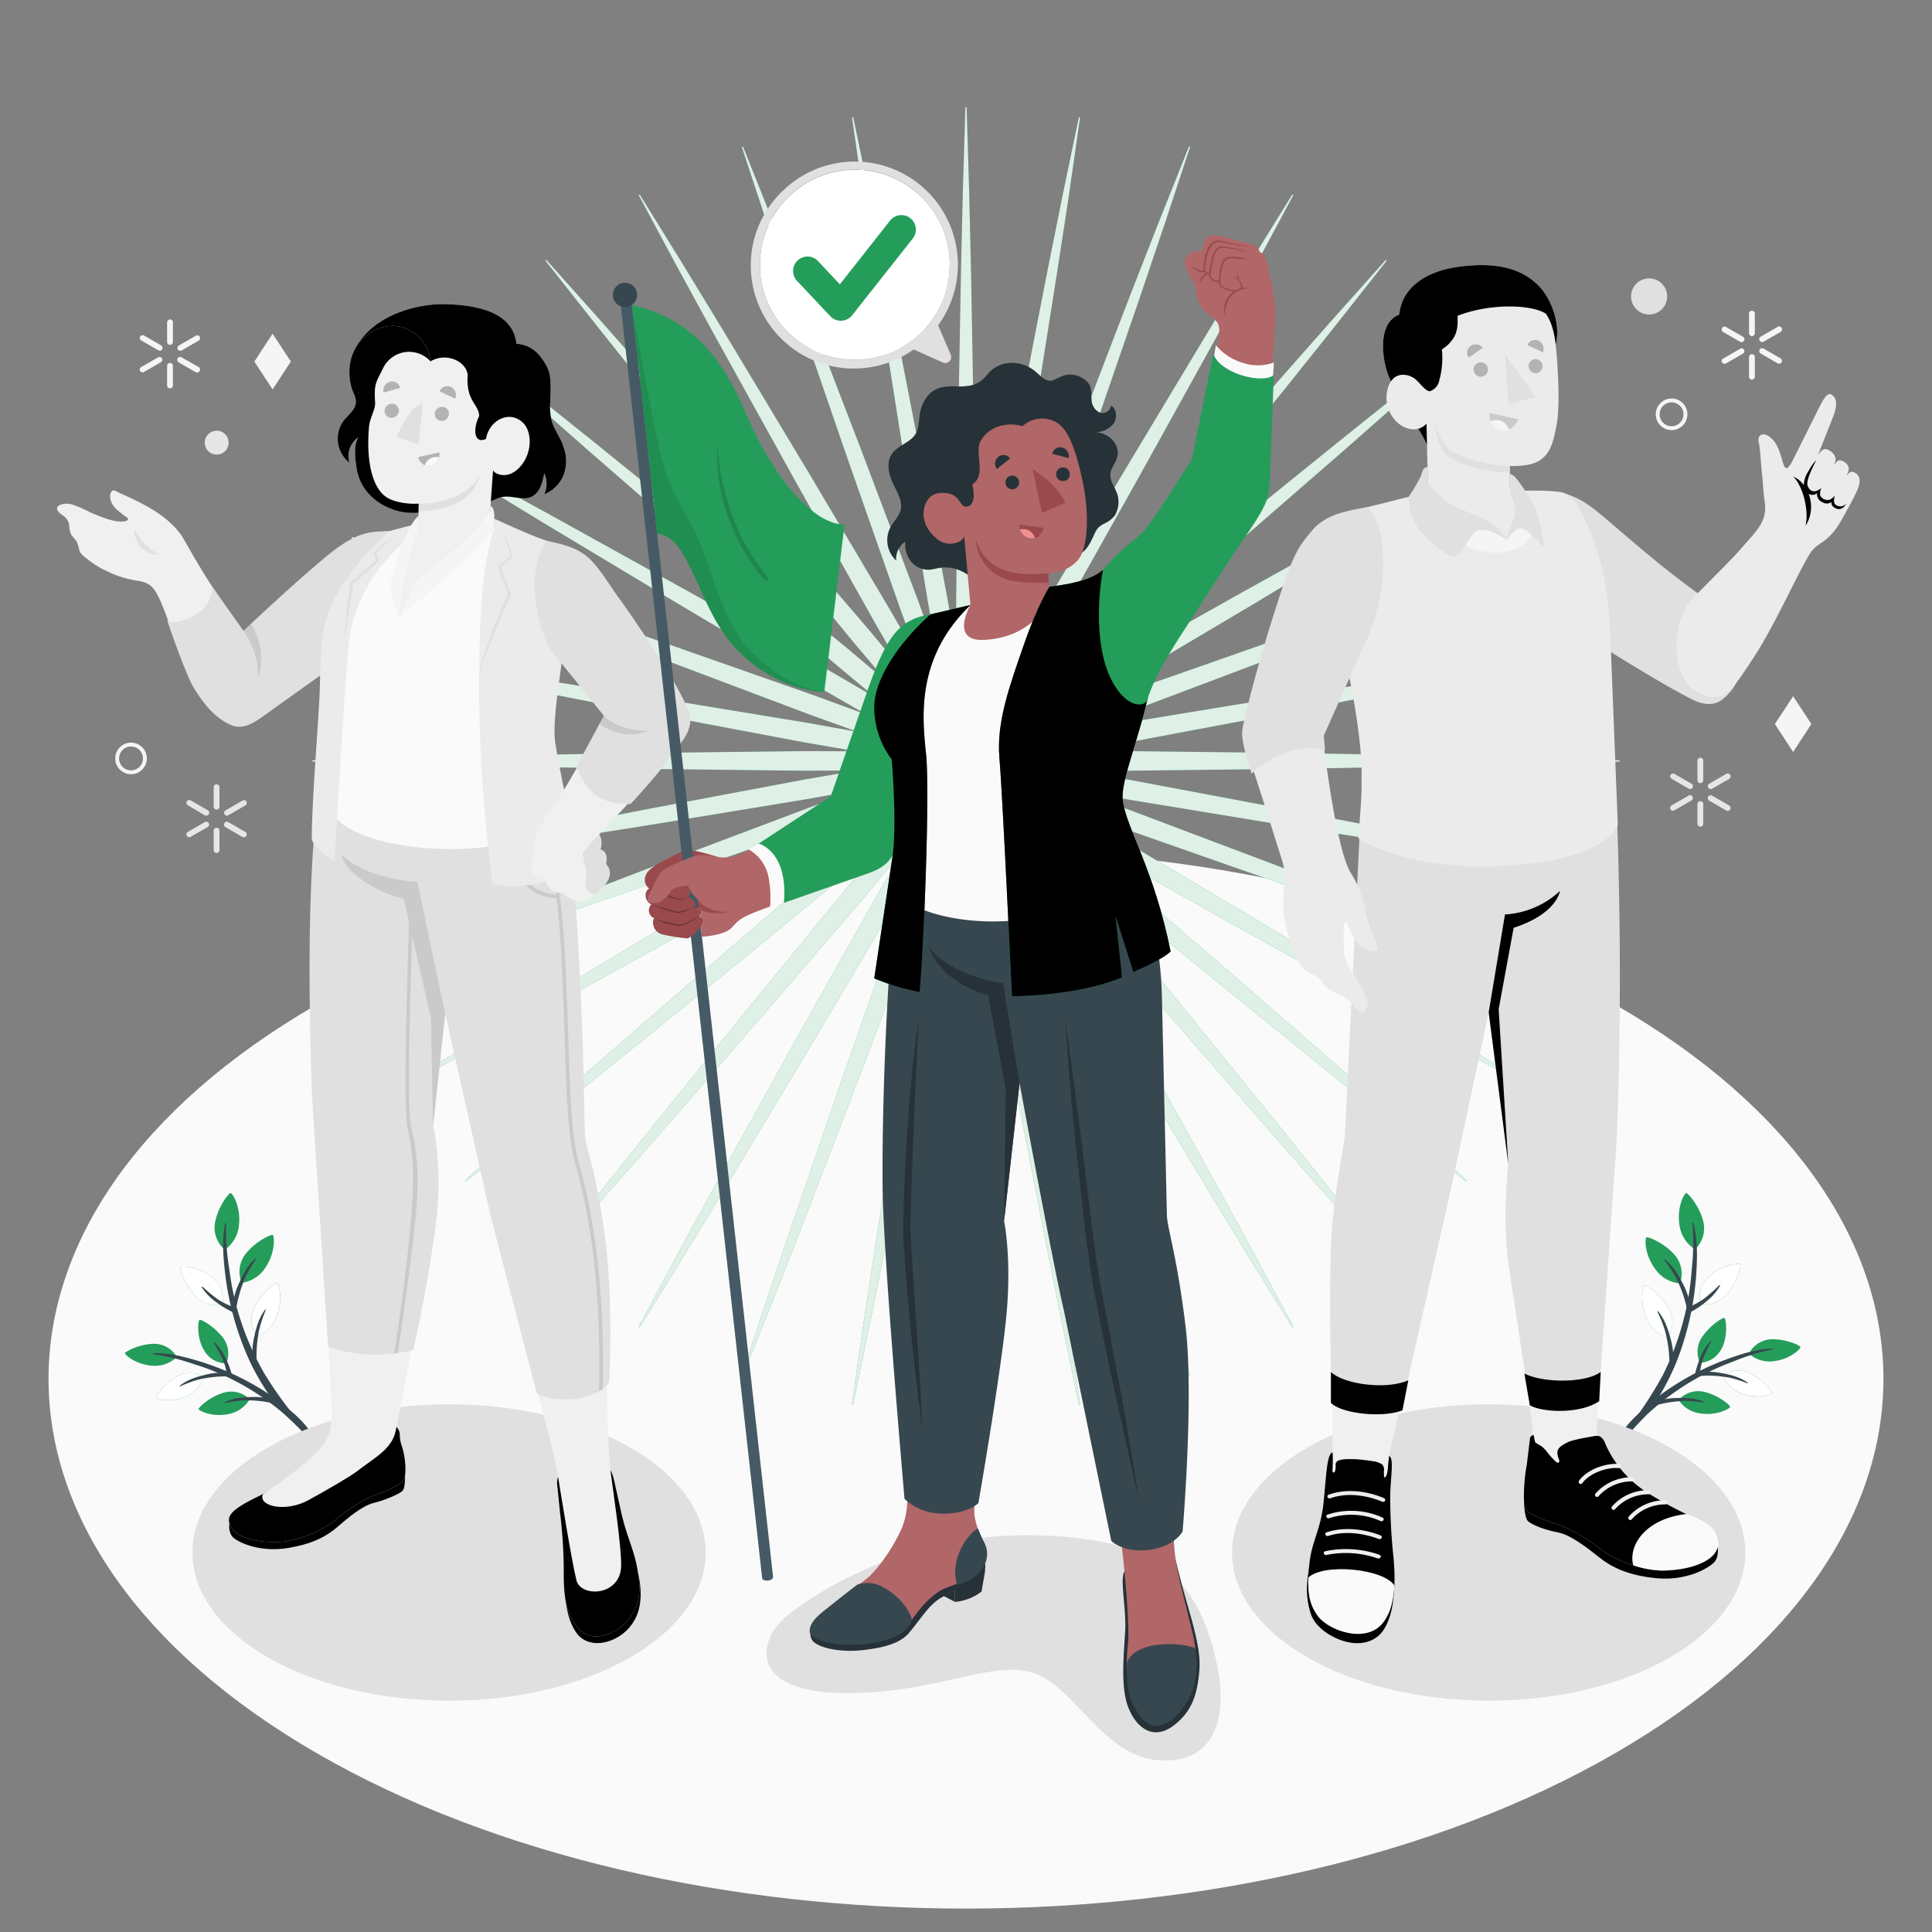 <svg xmlns="http://www.w3.org/2000/svg" xmlns:xlink="http://www.w3.org/1999/xlink" viewBox="0 0 500 500" xmlns:v="https://vecta.io/nano"><rect x="0" y="0" width="500" height="500" fill="#808080" stroke="none"/><style><![CDATA[.B{fill:#e0e0e0}.C{fill:#259d5a}.D{opacity:.1}.E{fill:#37474f}.F{opacity:.2}.G{fill:#fafafa}.H{fill:#fff}.I{fill:#f0f0f0}.J{fill:#263238}.K{fill:#9a4a4d}.L{fill:#f5f5f5}.M{opacity:.3}.N{fill:#ebebeb}.O{fill:#b16668}]]></style><path d="M82.1 259.92c-92.72 53.54-92.72 140.33 0 193.87s243.06 53.53 335.79 0 92.72-140.33 0-193.87-243.06-53.53-335.79 0z" class="G"/><path d="M59.17 114.56a3.09 3.09 0 1 1-3.09-3.09 3.08 3.08 0 0 1 3.09 3.09z" fill="#e6e6e6"/><path d="M33.9 193.19a3.09 3.09 0 1 1-3.08 3.09 3.09 3.09 0 0 1 3.08-3.09m0-1a4.09 4.09 0 1 0 4.1 4.09 4.09 4.09 0 0 0-4.09-4.09zm41.37-98.62l-4.72 7.21-4.72-7.21 4.72-7.21 4.72 7.21zm-34.34-1.09L36.53 95a.75.75 0 0 0-.28 1 .76.76 0 0 0 1 .27l4.4-2.54a.75.75 0 0 0 .27-1 .74.74 0 0 0-.99-.25zm5.72-1.69a.74.74 0 0 0 .37-.1l4.4-2.54a.75.75 0 0 0 .28-1 .76.76 0 0 0-1-.28l-4.4 2.54a.75.75 0 0 0 .38 1.4zM51.42 95L47 92.48a.75.75 0 0 0-.75 1.3l4.4 2.54a.76.76 0 0 0 1-.27.76.76 0 0 0-.23-1.05zm-9.74-5.63l-4.4-2.54a.76.76 0 0 0-1 .28.74.74 0 0 0 .28 1l4.4 2.54a.69.69 0 0 0 .37.1.75.75 0 0 0 .65-.37.76.76 0 0 0-.3-.99zM44 93.92a.76.76 0 0 0-.75.75v5.09a.75.75 0 1 0 1.5 0v-5.09a.75.75 0 0 0-.75-.75zm0-11.25a.76.76 0 0 0-.75.75v5.08a.75.75 0 0 0 1.5 0v-5.08a.75.75 0 0 0-.75-.75z" class="L"/><path d="M422.12 76.73a4.67 4.67 0 1 0 4.67-4.68 4.67 4.67 0 0 0-4.67 4.68z" class="B"/><path d="M432.6 104.13a3.09 3.09 0 1 1-3.09 3.08 3.09 3.09 0 0 1 3.09-3.08m0-1a4.09 4.09 0 1 0 4.09 4.08 4.09 4.09 0 0 0-4.09-4.08zm26.74 84.26l4.72 7.21 4.72-7.21-4.72-7.21-4.72 7.21zm-3.96-96.9a.76.76 0 0 0 .28 1l4.4 2.54a.71.71 0 0 0 .37.1.76.76 0 0 0 .65-.38.74.74 0 0 0-.27-1l-4.4-2.54a.75.75 0 0 0-1.03.28zm-4-2.33a.76.76 0 0 0-.28-1l-4.4-2.54a.75.75 0 0 0-.75 1.3l4.4 2.54a.75.75 0 0 0 .38.1.76.76 0 0 0 .61-.4zm-5.7 5.62a.74.74 0 0 0 1 .28l4.4-2.54a.76.76 0 0 0 .28-1 .75.75 0 0 0-1-.27l-4.4 2.54a.74.74 0 0 0-.32.99zm9.74-5.62a.76.76 0 0 0 1 .27l4.4-2.54a.75.75 0 0 0-.75-1.3l-4.4 2.54a.76.76 0 0 0-.29 1.03zm-2.77 4.25v5.08a.75.75 0 1 0 1.5 0v-5.08a.75.75 0 1 0-1.5 0zm0-11.25v5.08a.75.75 0 1 0 1.5 0v-5.08a.75.75 0 1 0-1.5 0z" class="L"/><path d="M53 212.76l-4.4 2.54a.76.76 0 0 0-.27 1 .75.75 0 0 0 .65.37.69.69 0 0 0 .37-.1l4.4-2.54a.74.74 0 0 0 .28-1 .75.75 0 0 0-1.03-.27zm5.73-1.68a.86.86 0 0 0 .37-.1l4.4-2.54a.76.76 0 0 0 .28-1 .75.75 0 0 0-1-.27l-4.4 2.54a.75.75 0 0 0 .38 1.4zm4.77 4.22l-4.4-2.54a.75.75 0 0 0-.75 1.3l4.4 2.54a.76.76 0 0 0 .78-1.3zm-9.75-5.62l-4.4-2.54a.74.74 0 0 0-1 .27.76.76 0 0 0 .27 1L53 211a.86.86 0 0 0 .38.1.76.76 0 0 0 .65-.38.74.74 0 0 0-.25-1.04zm2.3 4.53a.75.75 0 0 0-.75.75V220a.75.75 0 0 0 1.5 0v-5a.74.74 0 0 0-.72-.79zm0-11.26a.76.76 0 0 0-.75.75v5.08a.75.75 0 0 0 1.5 0v-5.08a.75.75 0 0 0-.72-.7zM437 205.91l-4.4 2.54a.76.76 0 0 0-.28 1 .76.76 0 0 0 1 .27l4.4-2.54a.75.75 0 0 0-.75-1.3zm5.72-1.69a.69.69 0 0 0 .37-.1l4.41-2.54a.75.75 0 0 0-.75-1.3l-4.41 2.55a.75.75 0 0 0 .38 1.39zm4.78 4.23l-4.41-2.54a.75.75 0 0 0-.75 1.3l4.41 2.54a.69.69 0 0 0 .37.1.75.75 0 0 0 .65-.37.76.76 0 0 0-.26-1.03zm-9.75-5.62l-4.4-2.55a.76.76 0 0 0-1 .28.75.75 0 0 0 .28 1l4.4 2.54a.74.74 0 0 0 .37.1.75.75 0 0 0 .65-.37.74.74 0 0 0-.29-1zm2.3 4.52a.75.75 0 0 0-.75.75v5.09a.75.75 0 0 0 1.5 0v-5.09a.76.76 0 0 0-.74-.75zm0-11.25a.75.75 0 0 0-.75.75v5.08a.75.75 0 0 0 1.5 0v-5.08a.76.76 0 0 0-.74-.75z" fill="#e6e6e6"/><g class="C"><path d="M45.76 351.17a6.77 6.77 0 0 0-6.42-3.37c-3.54.16-6.87 2-7 2.37s2.7 2.92 6.83 3.25a8 8 0 0 0 6.59-2.25z"/><use xlink:href="#B"/></g><use xlink:href="#B" opacity=".4" class="H"/><path d="M58.55 352.93a6.82 6.82 0 0 0-1.19-7.16c-2.27-2.72-5.33-4.35-5.72-4.19s-.81 4.32 1 7.59c1.92 3.56 4.92 3.51 5.91 3.76z" class="C"/><g class="E"><path d="M81.55 372.34a27.76 27.76 0 0 0-6.28-7.18 54.13 54.13 0 0 0-7.12-5.3 69.63 69.63 0 0 0-16.8-7.64c-3.75-1.12-7.79-2.17-11.73-2-.09 0-.13.21 0 .22A55.65 55.65 0 0 1 50.06 353a63.52 63.52 0 0 1 9 3.49 66.47 66.47 0 0 1 13.8 8.88 92.64 92.64 0 0 1 7.72 7.63.6.6 0 0 0 .97-.66z"/><path d="M59.92 355.46a21.86 21.86 0 0 0-1.79-4.46 12.24 12.24 0 0 0-2.75-3.67c-.16-.14-.09.18 0 .3a35.8 35.8 0 0 1 2 3.59 15.48 15.48 0 0 1 1.28 4.15 1 1 0 0 0 .8.78.51.51 0 0 0 .46-.69z"/><path d="M59.33 355.33a17.71 17.71 0 0 0-6.66.58 19.84 19.84 0 0 0-2.93.9 12 12 0 0 0-3.16 1.79s-.18.29-.1.25a34.37 34.37 0 0 1 3.3-1.32 18.44 18.44 0 0 1 3.14-.81 28.63 28.63 0 0 1 6.43-.49c.45.01.36-.84-.02-.9z"/></g><path d="M64.61 362.12a6.79 6.79 0 0 0-7.08-1.58c-3.37 1.08-6.13 3.69-6.13 4.11s3.37 2.12 7.44 1.36a8 8 0 0 0 5.77-3.89z" class="C"/><path d="M71.24 362.39a17.49 17.49 0 0 0-6.63-.82 19.55 19.55 0 0 0-3.06.27 12.08 12.08 0 0 0-3.46 1.08s-.24.26-.15.24a33.27 33.27 0 0 1 3.51-.61 18.26 18.26 0 0 1 3.23-.14 29.56 29.56 0 0 1 6.4.86c.43.11.53-.74.16-.88z" class="E"/><g class="C"><path d="M58.19 323.43a7.45 7.45 0 0 1-2.42-7.58c.84-3.79 3.42-7.06 3.89-7.1s2.65 3.47 2.21 8a8.76 8.76 0 0 1-3.68 6.68zm4.37 8.57a7.44 7.44 0 0 1 1.31-7.85c2.48-3 6.27-4.71 6.7-4.54s.78 4.29-1.68 8.12a8.71 8.71 0 0 1-6.33 4.27z"/><use xlink:href="#C"/></g><use xlink:href="#C" class="F H"/><g class="E"><path d="M74.28 366.14c-2.74-2.17-4.75-5.21-6.57-8.15a59.14 59.14 0 0 1-4.38-8.71 76.41 76.41 0 0 1-5.06-19.61c-.5-4.27-.87-8.84 0-13.07 0-.09.25-.09.25 0a60.54 60.54 0 0 0 .82 11.82 72.18 72.18 0 0 0 2.06 10.41 73.52 73.52 0 0 0 7 16.6 99.94 99.94 0 0 0 6.8 9.79c.51.69-.2 1.47-.92.92z"/><path d="M60.14 339.54a23.34 23.34 0 0 1-4.49-2.78 13.36 13.36 0 0 1-3.45-3.66c-.11-.2.22-.07.33 0A38.39 38.39 0 0 0 56 336a17.26 17.26 0 0 0 4.25 2.18 1.08 1.08 0 0 1 .69 1 .56.56 0 0 1-.8.36z"/><path d="M60.12 338.89A19.22 19.22 0 0 1 62 331.8a21.22 21.22 0 0 1 1.54-3 13.24 13.24 0 0 1 2.52-3.08s.36-.13.3-.05A35.21 35.21 0 0 0 64.3 329a20.44 20.44 0 0 0-1.47 3.24 31.47 31.47 0 0 0-1.75 6.86c-.08.47-.98.21-.96-.21z"/></g><use xlink:href="#D" class="C"/><use xlink:href="#D" opacity=".4" class="H"/><path d="M65.49 353.1a19.26 19.26 0 0 1 .36-7.33 21.68 21.68 0 0 1 .88-3.25 13.35 13.35 0 0 1 1.83-3.52s.32-.2.28-.11a33.63 33.63 0 0 0-1.33 3.67 19.9 19.9 0 0 0-.76 3.47 31.33 31.33 0 0 0-.28 7.08c.03.47-.91.41-.98-.01z" class="E"/><g class="C"><path d="M452.62 350.33a6.81 6.81 0 0 1 6.23-3.73c3.54 0 7 1.58 7.1 2s-2.52 3.08-6.63 3.63a8 8 0 0 1-6.7-1.9z"/><use xlink:href="#E"/></g><use xlink:href="#E" opacity=".4" class="H"/><path d="M440 352.8a6.81 6.81 0 0 1 .8-7.21c2.1-2.84 5.07-4.64 5.47-4.51s1 4.27-.55 7.63c-1.79 3.67-4.79 3.79-5.72 4.09z" class="C"/><g class="E"><path d="M418.06 373.46a27.78 27.78 0 0 1 5.88-7.51 53 53 0 0 1 6.81-5.7 69.72 69.72 0 0 1 16.36-8.56c3.68-1.33 7.65-2.6 11.59-2.68.09 0 .14.2.05.22a55.48 55.48 0 0 0-10.31 3.18 65.84 65.84 0 0 0-8.81 4 67.47 67.47 0 0 0-13.29 9.59 95.92 95.92 0 0 0-7.27 8.07.6.6 0 0 1-1.01-.61z"/><path d="M438.73 355.4a21.68 21.68 0 0 1 1.54-4.56 12.24 12.24 0 0 1 2.53-3.84c.16-.14.11.18 0 .3a34.88 34.88 0 0 0-1.79 3.69 15.84 15.84 0 0 0-1.06 4.22 1 1 0 0 1-.74.82.5.5 0 0 1-.48-.63z"/><path d="M439.31 355.24a17.49 17.49 0 0 1 6.68.21 19.09 19.09 0 0 1 3 .74 11.84 11.84 0 0 1 3.25 1.6s.19.29.11.25a33.25 33.25 0 0 0-3.35-1.14 18.27 18.27 0 0 0-3.17-.63 28.76 28.76 0 0 0-6.45-.13c-.49.04-.45-.82-.07-.9z"/></g><path d="M434.42 362.31a6.78 6.78 0 0 1 7-2c3.42.89 6.32 3.34 6.34 3.76s-3.24 2.31-7.35 1.77a7.94 7.94 0 0 1-5.99-3.53z" class="C"/><path d="M427.81 363a17.31 17.31 0 0 1 6.58-1.2 20.82 20.82 0 0 1 3.06.1 12.08 12.08 0 0 1 3.52.89s.25.24.16.23a32.18 32.18 0 0 0-3.53-.42 18.09 18.09 0 0 0-3.24.05 29.37 29.37 0 0 0-6.34 1.21c-.43.14-.57-.75-.21-.86z" class="E"/><g class="C"><path d="M438.67 323.33a7.46 7.46 0 0 0 2-7.71c-1.06-3.74-3.82-6.85-4.28-6.87s-2.45 3.61-1.77 8.1a8.78 8.78 0 0 0 4.05 6.48zm-3.89 8.82a7.44 7.44 0 0 0-1.74-7.77c-2.64-2.84-6.52-4.36-6.94-4.16s-.54 4.33 2.13 8a8.74 8.74 0 0 0 6.55 3.93z"/><use xlink:href="#F"/></g><use xlink:href="#F" class="F H"/><g class="E"><path d="M425 366.86c2.62-2.32 4.46-5.46 6.11-8.5a60.12 60.12 0 0 0 3.89-8.94 76.43 76.43 0 0 0 4-19.86c.26-4.29.37-8.87-.76-13.05 0-.09-.25-.08-.25 0a60.57 60.57 0 0 1-.16 11.85 71.58 71.58 0 0 1-1.48 10.5 73.62 73.62 0 0 1-6 17A101.62 101.62 0 0 1 424 366a.65.65 0 0 0 1 .86z"/><path d="M437.62 339.52a22.83 22.83 0 0 0 4.32-3 13.11 13.11 0 0 0 3.24-3.84c.11-.21-.21-.06-.32 0a38.22 38.22 0 0 1-3.33 3 17 17 0 0 1-4.13 2.42 1.08 1.08 0 0 0-.63 1 .56.56 0 0 0 .85.42z"/><path d="M437.61 338.86a19.3 19.3 0 0 0-2.28-7 22.32 22.32 0 0 0-1.7-2.91 13.5 13.5 0 0 0-2.69-2.93c-.05 0-.37-.11-.3 0a36.55 36.55 0 0 1 2.24 3.19 20.47 20.47 0 0 1 1.65 3.15 32.07 32.07 0 0 1 2.13 6.75c.1.49.99.18.95-.25z"/></g><use xlink:href="#G" class="C"/><use xlink:href="#G" opacity=".4" class="H"/><path d="M433 353.36a19.27 19.27 0 0 0-.77-7.3 22.22 22.22 0 0 0-1.06-3.2 13.43 13.43 0 0 0-2-3.43s-.33-.18-.29-.09a35.86 35.86 0 0 1 1.53 3.59 20.47 20.47 0 0 1 .95 3.42 31.85 31.85 0 0 1 .68 7c.01.55.96.43.96.01z" class="E"/><g class="C"><use xlink:href="#H"/><use xlink:href="#I"/><use xlink:href="#J"/><use xlink:href="#K"/><use xlink:href="#L"/><use xlink:href="#M"/><use xlink:href="#N"/><use xlink:href="#O"/><use xlink:href="#P"/><use xlink:href="#Q"/><use xlink:href="#R"/><use xlink:href="#S"/><use xlink:href="#T"/><use xlink:href="#U"/><use xlink:href="#V"/><use xlink:href="#W"/><use xlink:href="#X"/><use xlink:href="#Y"/><use xlink:href="#Z"/><use xlink:href="#a"/><use xlink:href="#b"/><use xlink:href="#c"/><use xlink:href="#d"/><use xlink:href="#e"/><use xlink:href="#f"/><use xlink:href="#g"/><use xlink:href="#h"/><use xlink:href="#i"/><use xlink:href="#j"/><use xlink:href="#k"/><use xlink:href="#l"/><use xlink:href="#m"/><use xlink:href="#n"/><use xlink:href="#o"/><use xlink:href="#p"/><use xlink:href="#q"/></g><g opacity=".85" class="H"><use xlink:href="#H"/><use xlink:href="#I"/><use xlink:href="#J"/><use xlink:href="#K"/><use xlink:href="#L"/><use xlink:href="#M"/><use xlink:href="#N"/><use xlink:href="#O"/><use xlink:href="#P"/><use xlink:href="#Q"/><use xlink:href="#R"/><use xlink:href="#S"/><use xlink:href="#T"/><use xlink:href="#U"/><use xlink:href="#V"/><use xlink:href="#W"/><use xlink:href="#X"/><use xlink:href="#Y"/><use xlink:href="#Z"/><use xlink:href="#a"/><use xlink:href="#b"/><use xlink:href="#c"/><use xlink:href="#d"/><use xlink:href="#e"/><use xlink:href="#f"/><use xlink:href="#g"/><use xlink:href="#h"/><use xlink:href="#i"/><use xlink:href="#j"/><use xlink:href="#k"/><use xlink:href="#l"/><use xlink:href="#m"/><use xlink:href="#n"/><use xlink:href="#o"/><use xlink:href="#p"/><use xlink:href="#q"/></g><g class="B"><ellipse cx="385.27" cy="401.78" rx="66.42" ry="38.35"/><ellipse cx="116.21" cy="401.78" rx="66.42" ry="38.35"/><path d="M281.7 398.44c-36.25-5.19-63.5 8.6-77.44 19.22-8.37 6.38-11.1 20.3 14.19 20.52s39.9-9.85 50.87-4.45c10.63 5.23 17.94 23.59 34.32 21.79 12.15-1.34 14.73-13.88 10.05-29.87-4.15-14.19-11.84-24.32-31.99-27.21z"/></g><path d="M413.3 368l3.07-60-25.2 18.15 5.87 46.67h0a3.6 3.6 0 0 0-.09 1.23c.24 5.67 7.11 8.5 12.51 12.1a99.9 99.9 0 0 0 14.54 8.33c3.9 1.69 11.66 1.59 12.53-.78-6.58-4.42-14.19-9.24-19.49-14.37-2.5-2.44-3.99-5.33-3.74-11.33z" class="I"/><use xlink:href="#r" class="B"/><use xlink:href="#r" class="M"/><use xlink:href="#s" class="B"/><use xlink:href="#s" class="D"/><path d="M436.52 391.82c-10.71 1.18-15.19 8.18-13.84 13.28a24.78 24.78 0 0 0 7.69 1.36c7.42-.15 12.45-2.38 13.83-5.15 1.61-3.22.05-6.82-7.68-9.49z" class="G"/><path d="M421.94 393.37a.48.48 0 0 1-.34-.11.53.53 0 0 1-.1-.74 12.48 12.48 0 0 1 9.56-4.25.54.54 0 0 1 .49.57.53.53 0 0 1-.56.5 11.6 11.6 0 0 0-8.66 3.82.46.46 0 0 1-.39.21zm-4.33-2.61a.53.53 0 0 1-.34-.11.54.54 0 0 1-.1-.75 12.44 12.44 0 0 1 9.56-4.24.52.52 0 0 1 .48.57.51.51 0 0 1-.55.49 11.61 11.61 0 0 0-8.66 3.83.51.51 0 0 1-.39.21zm-4.28-3.35a.48.48 0 0 1-.34-.11.53.53 0 0 1-.1-.74 12.52 12.52 0 0 1 9.56-4.25.54.54 0 0 1 .49.57.52.52 0 0 1-.56.5 11.57 11.57 0 0 0-8.66 3.82.48.48 0 0 1-.39.21zm-4.23-3.36a.51.51 0 0 1-.33-.1.53.53 0 0 1-.11-.75c1.95-2.71 6.53-4.62 10.45-4.33a.54.54 0 0 1-.07 1.07c-3.53-.26-7.8 1.49-9.54 3.89a.5.5 0 0 1-.4.22zM370.17 329l-24.84-5c-.85 15-.46 39.57-.43 53.46 0 2.66-1.76 20.59-1.07 26.11 1 8.31 12.16 7.92 13.14 3.05s2.07-25.7 2.28-27.85a13.88 13.88 0 0 1 .22-1.94l10.7-47.83z" class="I"/><use xlink:href="#t" class="B"/><use xlink:href="#t" class="M"/><use xlink:href="#u" class="B"/><use xlink:href="#u" class="D"/><path d="M338.6 408.25c-.14 4.05.21 6.81 2.34 9.85 2.71 3.87 12.73 7.52 17.06 1.77 2.15-2.85 2.65-6.18 2.85-9.58-2.85-4.29-18.11-5.83-22.25-2.04z" class="G"/><path d="M356.7 403.31h-.19a25 25 0 0 0-13.21-.89.6.6 0 0 1-.69-.36.49.49 0 0 1 .4-.61 26.07 26.07 0 0 1 14 .94.48.48 0 0 1 .29.66.59.59 0 0 1-.6.26zm-13.19-5.79a.58.58 0 0 1-.49-.33.48.48 0 0 1 .34-.64c6.78-2.21 13.64.7 13.93.83a.47.47 0 0 1 .26.67.63.63 0 0 1-.76.23c-.06 0-6.73-2.85-13-.79zm.25-4.59a.56.56 0 0 1-.49-.32.48.48 0 0 1 .32-.64 19.66 19.66 0 0 1 14.21.78.48.48 0 0 1 .22.69.61.61 0 0 1-.78.18 18.69 18.69 0 0 0-13.24-.72.55.55 0 0 1-.24.03z" class="I"/><path d="M344.06 387.78a.58.58 0 0 1-.49-.31.48.48 0 0 1 .31-.65c7-2.5 14 .78 14.32.92a.47.47 0 0 1 .23.68.6.6 0 0 1-.77.2c-.06 0-6.87-3.19-13.35-.87a.54.54 0 0 1-.25.03z" class="N"/><g class="B"><path d="M352 213.11l-3.94 80.69c-.34 3.3-3.36 17.89-3.67 29.79-.5 19.12.27 36.81.27 36.81s11 4.68 18.57 1.66l12.57-55.67 9.47-44.35 5.07 39.18s-1.59 13.95 0 25.48l5.13 34s10.12 2.16 18.4-.48l4.36-62.74c.49-7.24 1.89-44.49.11-90.16z"/><use xlink:href="#v"/></g><use xlink:href="#v" class="D"/><path d="M403.8,127.35c6.91,2.05,7.79,3.58,20.32,14.17,10.22,8.63,15.69,12.29,15.69,12.29s10.66,12.65,11.12,15.13A13.74,13.74,0,0,1,445.79,181c-2.62,2-5.63,1.21-8.49-.3-3.47-1.84-5.21-2.83-6.92-3.82-11.54-6.69-20.81-12.8-20.81-12.8Z" class="B"/><path d="M477.14 119.46c-1.73-1-2 .6-2.6.82 0 0 1.74-2.07-1.24-3.79-1.84-1.06-2.69 1.51-2.74 1.17 0-.15 2.13-5.39 3.87-9.85 1.65-4.22.16-5.4-.53-5.73s-1.38 0-2.92 3l-7.1 14.22c-1.03 1.92-1.78 2.82-2.49.35-.66-2.31-1.27-4.5-2.63-5.9-2.27-2.33-4-1.27-3.63.54.53 2.55.54 5.55 1 9.72.21 2.18.29 4.22.56 5.71.84 5.24-2.18 7.68-5.75 11.85-2.92 3.41-5.94 6.2-12.66 13.06-6.37 6.5-5.53 20.77.51 24.15 6.67 3.73 8.49 1.54 15.43-9.19 4.48-6.93 10.44-19.63 12.09-22.57s2.24-4.73 4.55-6.19c3.15-2 4.54-4.09 6.25-7.19.82-1.49 2.38-4.21 3.39-6.42s1.1-3.77-.16-4.69c-1.72-1.26-2.19.64-2.36.45s1.63-2.1-.84-3.52z" class="N"/><use xlink:href="#w" class="B"/><use xlink:href="#w" class="D"/><g class="N"><path d="M372.17 126.81c-10.35 2.31-13.46 3.31-18.36 4.44 0 0-9.12 25.68-4.73 43.57 1 4.12 3.32 17.36 3.31 24.92 0 7.22-.08 7-.85 17.24 0 0 13.85 9.66 42.81 6.71 22.75-2.31 24.33-10.32 24.33-10.32l-1.79-45.43c-.54-17-2.5-24.38-7-34.06-1.36-2.92-2.94-6-6.1-6.53-4.54-.71-12.31-.22-12.31-.22z"/><path d="M323.42 183.84c-1.72 5.67-1.46 8.07.39 13.71l3.41 10.62 4.55 14.42a15.49 15.49 0 0 1 .71 5.87 35.52 35.52 0 0 0-.37 6.1 25.38 25.38 0 0 0 1.27 7.16c.52 1.6.81 3.33 1.44 4.89a18.44 18.44 0 0 0 1.5 2.58 4.65 4.65 0 0 0 1.27 1.79c1.33 1 3 1.44 4.19 2.68.43.46.75 1 1.17 1.48 1.58 1.79 4.26 2.17 6.07 3.73 1 .88 1.73 2.1 2.82 2.91.35.25.84.46 1.19.21a1.15 1.15 0 0 0 .3-.42 3.78 3.78 0 0 0 .65-1.74 6.55 6.55 0 0 0-.53-2 19.68 19.68 0 0 0-1.82-3.57 52.76 52.76 0 0 1-3.17-5.31 10.13 10.13 0 0 1-.69-4.15c0-1.6-.06-3.19 0-4.79 0-.59.08-1.29.59-1.6a18.7 18.7 0 0 0 3.39 6.15c.67.72 4.44 3 4.8.71a1.14 1.14 0 0 0-.11-.57c-.45-1.27-1-2.5-1.49-3.77a33.55 33.55 0 0 1-1.28-3.86c-.87-4.11-1.74-7.5-4-11-4.05-6.26-7.39-35.73-7.39-35.73l8.09-23s6.72-9.23 7.08-20.83-3.86-15-3.86-15c-9.77 1.61-14.5 4.42-17.44 12.53s-10.97 34.06-12.73 39.8z"/></g><path d="M321.71 187.77c.4-2.13 3.36-14.48 8.21-29.64s5.92-16.33 9.59-20.77 9.55-5.19 14.35-6.13c0 0 3.87 3.12 4.06 13.41A47.53 47.53 0 0 1 353 167l-10.41 23.42.35 3.71c-10.43-2.58-19 6.12-19 6.12-2.87-8.99-2.63-10.36-2.23-12.48z" class="B"/><path d="M391.68,126.06s7,6.05,4.8,11.88-12.06,7-19.89,1.68-7.27-11.77-7.27-11.77l2.89-1a9.46,9.46,0,0,0,1.67,3.89c1.24,1.43,15.66,7.14,16,8.88,0,0,2.13-4.26,2.75-5.85s-2.65-8-2.65-8Z" class="L"/><use xlink:href="#x" class="B"/><use xlink:href="#x" class="F"/><path d="M402.8 110.23c-.86 4.33-1.64 8.47-6.47 9.86a20.93 20.93 0 0 1-5.58.5v6.75c2.88 3.49 1.47 7.93-.86 12.32-4.06-4.87-15.6-6.78-20.32-12.63l-.39-17.41s-2.19 2.9-6.34.62a8.64 8.64 0 0 1-3.47-10.35c1.65-4.28 5.7-2.87 7-1.7s2.88 3.42 3.86 3a3.64 3.64 0 0 0 2.24-2.67 22.14 22.14 0 0 0 .69-8.1 9.15 9.15 0 0 0 2.62-2.38c1.54-2 1.51-4.26 1.43-6.3 8.27-3.28 19.15-3 22.87-.55 2.29 3.42 2.59 7.77 2.92 12.56.46 6.65.52 12.86-.2 16.48z" class="N"/><g class="B"><path d="M390.75 120.59c-4.36.08-13.22-2.08-15.73-4.33s-3.85-7.12-3.85-7.12.58 5.22 2.58 7.85 6.88 3.86 9.66 4.48a37.31 37.31 0 0 0 7.34.81zm-5.67-24.91a1.81 1.81 0 0 1-1.83 1.81 1.86 1.86 0 1 1 1.83-1.81zm14.22-4.49l-4-1.89a2.12 2.12 0 0 1 2.88-1.11 2.33 2.33 0 0 1 1.12 3zM383.75 90l-3.62 2.53a2.12 2.12 0 0 1 .46-3 2.33 2.33 0 0 1 3.16.47z"/><use xlink:href="#y"/></g><g class="F"><path d="M385.08 95.68a1.81 1.81 0 0 1-1.83 1.81 1.86 1.86 0 1 1 1.83-1.81zm14.22-4.49l-4-1.89a2.12 2.12 0 0 1 2.88-1.11 2.33 2.33 0 0 1 1.12 3zM383.75 90l-3.62 2.53a2.12 2.12 0 0 1 .46-3 2.33 2.33 0 0 1 3.16.47z"/><use xlink:href="#y"/></g><path d="M389.46 91.71l.97 12.92 6.97-1.91-7.94-11.01zm-3.9 15.16a3.73 3.73 0 0 0 7.28 1.62z" class="B"/><path d="M385.56,106.87a3.73,3.73,0,0,0,7.28,1.62Z" class="D"/><path d="M386.5 108.74a3.6 3.6 0 0 1 4.05 2.41 3.72 3.72 0 0 1-4.84-2.17 3.45 3.45 0 0 1 .79-.24z" class="L"/><g class="B"><path d="M389.89 139.66c-2.24-1.28-6.67-4.15-8.76-1.33s-3.59 6-5.2 5.62-7.58-4.36-9.7-8.58a17.22 17.22 0 0 1-1.75-6.69 49.59 49.59 0 0 0 3-5c.85-1.8.57-2.66 2-2.8l.1 4.47a38.26 38.26 0 0 0 5.61 5c3.92 2.65 11.69 3.2 14.7 9.31z"/><path d="M389.89 139.66c1.28-1.22 2.15-3.31 4.3-2.76s5.34 5.35 5.37 4.21-1.55-9.25-3.23-11.62-4.12-6.9-5.58-6.78v4.63s1.64 3.5 1.4 5.43-2.04 5.02-2.26 6.89z"/><use xlink:href="#z"/></g><use xlink:href="#z" class="F"/><use xlink:href="#AA" class="B"/><use xlink:href="#AA" class="D"/><use xlink:href="#AB" class="B"/><use xlink:href="#AB" class="F"/><use xlink:href="#AC" class="B"/><use xlink:href="#AC" class="D"/><path d="M158.1 381.45c-1.5-12.94-.46-27.28-2.41-47.5h0c-.31-5.19-.73-10.75-1.29-15.68-1.9-16.59-4.79-22.17-5.16-25.37 0 0-.18-32.66-2.79-69-1.22-17.1-6.58-22.07-11.06-31l-50.92 2c-4.54 22.65-3.5 73.77-2.4 96.88l3.8 73.24c0 5.62-1.09 7.65-3.09 9.9-4.2 4.71-9.59 8.07-14.72 11.75-1.42 3.08 5.76 4.86 11.74 1.58 5.07-2.78 10.89-6.17 12.62-7.51 4.37-3.41 9.09-5.7 10-10.53.36-2 9.56-47 9.74-56.77.15-8.43-1.49-22.67-1.49-22.67l4.18-35.87 8.93 41.77 10.82 45.86h0c3.76 16.47 8.85 32.43 10 40.7.32 2 3.44 21.36 4.59 25.78s11.22 4.13 11.56-3.57c.16-5.14-2.36-21.55-2.65-23.99z" class="I"/><path d="M136.83 193.2c6.2 9.94 10.84 18.09 12.65 48.34s1.65 48.63 1.92 52.28 2.21 6.31 4.88 24.21 1.36 39.7 1.36 39.7-1.72 3.34-8.82 4.25c-6.55.83-9.91-1.42-9.91-1.42l-11.85-45.49-11.82-52.73-3.13 29.06s2.69 10.58.56 26.46-5.67 31.45-5.67 31.45-3.27 1.13-10.22 1.33a36.53 36.53 0 0 1-11.87-2.2l-4.09-63.6c-.73-17.87-2.15-67.53 3.5-89.16z" class="B"/><path d="M150.36 303q-.42-1.55-.78-2.94c-2.16-8.29-2.19-24.24-2.73-38.09l-.55-13.1c-.9-18-3.16-38.16-13.15-50.79l-.74.54c6.71 8.5 9.88 20.5 11.5 32.95-9.43-.82-11.85-9.67-15.15-21.87l-1.42-5.16-.9.24q.75 2.66 1.42 5.15c3.29 12.17 5.9 21.81 16.16 22.57.68 5.49 1.08 11 1.34 16.41l.56 13.1c.54 13.9.57 29.89 2.75 38.27q.38 1.39.78 2.94c2.87 10.71 6.23 28.58 5.56 56.88a8.72 8.72 0 0 0 1-.61c.54-28.07-2.79-45.84-5.65-56.49zm-62-81.78c1.55 5.9 11.6 10.5 16.11 11.36l1.38 6-.3 10.12c-.58 19.28-1 39.17 0 43.66 2 8.7 1.45 17.07.32 28.44-1 10.27-2.78 23-3.89 29.5l.94-.12c1.11-6.45 2.56-17.79 4-29.33s1.83-19.59-.46-28.72c-1.09-4.34-.55-25.09 0-43.41l.2-6.52 4.85 21.15.57 28.08 3.13-29.06-7.21-34.16s-12.46-.35-19.63-7.02z" class="D"/><path d="M15.71 130.6a5.1 5.1 0 0 1 3.07 0 33.58 33.58 0 0 1 4.59 2c2.34 1 6.12 2.68 8.69 2.34.53-.08 1.59-.38.82-1a22.82 22.82 0 0 1-3-2.4 4.59 4.59 0 0 1-1.38-3.43 1.61 1.61 0 0 1 .44-1c.41-.36.72-.18 1.09 0a9.87 9.87 0 0 0 1.22.6l2.55 1.17c4.95 2.33 9.94 5.12 13.16 9.69.47.67 3.39 5.95 5.24 8.92C53.77 150.26 63 164 63 164l18.2-16.33c6-5.49 9.89-9.33 19.15-9.76l-8.91 29.48-19.54 14.73c-8.08 5.64-9.79 7.46-15 3.17-6.39-5.27-8.24-11.71-11-18.65-3.19-7.83-4.27-11.64-5.9-13.93s-3.91-2.26-5.56-2.62a25 25 0 0 1-6.57-2.19 22.92 22.92 0 0 1-5.19-3.15c-.65-.54-1.74-1.28-2.08-2.08a23.19 23.19 0 0 0-.67-2.36c-.46-.85-1.31-1.45-1.68-2.34a8.66 8.66 0 0 1-.35-2.23 3.83 3.83 0 0 0-1.86-2.5 3.54 3.54 0 0 1-1.16-1.15c-.36-.79.17-1.24.83-1.49z" class="I"/><path d="M34.76 136.89a16.8 16.8 0 0 0 6.43 6.74 6.93 6.93 0 0 1-4.49-1.8 6.52 6.52 0 0 1-1.94-4.94zm66.24.49c-4.4.35-6.88-.17-12.81 3.78S63 163.25 63 163.25l-8.11-11.47s.54 4.74-4.65 7.52-7 1.17-7 1.17 4.68 13.89 6.88 17.48 4.92 7.37 9.11 9.44 7-.73 13.2-5.12l19.6-14z" class="B"/><path d="M63,163.25c3.68,5.2,4,10.43,3.69,12.47a16.55,16.55,0,0,0-1.77-14.27Z" class="D"/><path d="M120.64 133.61l15.47 4.81c2.65.91 12.69 7 9.18 22.14l-4.17 19c-1.09 5.36 2.92 15.67 6.15 32.08 0 0-13.26 10.55-39.63 7.58-20.12-2.27-22.3-9.8-22.3-9.8.56-18.73 2.22-26 2.18-33.08a17.16 17.16 0 0 1-3.06-9.95c-.13-6.68 1.62-10.27 7.61-17.84 5.69-7.2 9.2-11 9.2-11z" class="G"/><path d="M108 135.48c-.72.27-7 1.9-7 1.9-8.12 6.87-13.38 14.9-15.36 19.46-2.37 5.47-2.69 11.5-2.83 20.09-.12 7.48-2.13 29.35-2.13 40.23.81 2.9 5.7 5.61 5.7 5.61.35 3.8 2-37.38 4-57.27C92.94 148 106 139 109 137zm19.86-1.27v2.27c-3.86 12.72-3.75 29-3.84 40.93-.19 25 3.45 51.55 3.45 51.55s15.69 2.79 22.76-6.76c0 0-4.13-15.26-6.5-29.76-1.41-8.59 4.31-29.61 2.83-42.05-.62-5.19-2-9.51-5.92-10.73-3.17-1.01-12.78-5.45-12.78-5.45z" class="N"/><g class="B"><path d="M96.91 142.74l-.14.11v.19l.49 2-6.5 5.55-.12.11v.15l-1 7.67-.37 3.84-.21 3.87 1.21-7.63 1.15-7.46q3.27-2.82 6.46-5.7l.18-.16-.06-.21-.62-2 2.46-2.28 2.56-2.45-2.8 2.18-2.69 2.22zm35.86 1.37l-.06-.17-1.36-3.73-1.4-3.71 1.09 3.82 1.09 3.6-3.2 2.51-.21.16.1.26 2.6 6.93-2.21 5-2.1 5.25-1.82 5.36a32.94 32.94 0 0 0-1.23 5.53 41.93 41.93 0 0 1 1.65-5.39l2.05-5.24 2.2-5.19 2.31-5.14.08-.17-.06-.16-2.69-6.81 3-2.59z"/><use xlink:href="#AD"/></g><use xlink:href="#AD" class="D"/><use xlink:href="#AE" class="B"/><use xlink:href="#AE" class="F"/><path d="M126.81 133.46c.07-2 .8-11.82.8-11.82 0 .74 3.54 2.91 6.91-.75s3.16-9.19.87-11.44c-3.54-3.49-8.85-.66-9.6 4.12-2.8 1.41-3.68-2-1.77-5.92-.14-3.18-3.42-3.69-3-10.61-.27-3.45-5.46-6-9.6-3.52a7.48 7.48 0 0 0-12.18 1.56c-1.92 4-2.5 4.06-2.16 9.09.13 1.78-1.37 3.91-1.58 6.27-.9 10.45 1.49 16.48 4.76 18.39 2.19 1.29 5.92 1.69 8.13 1.51l-.08 2.7h0c-.14 1.65 0 3.14-1.65 3.6-.72 1.05-3.82 10.37-3.52 23.32 10.47-10.56 23.31-22.13 24.09-23.72-.39-.65-.49-.81-.42-2.78z" class="I"/><path d="M113.68 117.08l-5.44 1.23a2.74 2.74 0 0 0 3.28 2.2 2.92 2.92 0 0 0 2.16-3.43z" class="B"/><path d="M113.68 117.08l-5.44 1.23a2.74 2.74 0 0 0 3.28 2.2 2.92 2.92 0 0 0 2.16-3.43z" class="F"/><path d="M113.24 118.28a3.08 3.08 0 0 0-3.27 2.11 2.63 2.63 0 0 0 1.55.12 2.85 2.85 0 0 0 2.12-2.15 2.57 2.57 0 0 0-.4-.08z" class="G"/><g class="B"><path d="M99.28 101.59l4.28-1.2a2.14 2.14 0 0 0-2.67-1.58 2.33 2.33 0 0 0-1.61 2.78zm18.56 1.57l-4.1-1.85a2.16 2.16 0 0 1 2.9-1.18 2.38 2.38 0 0 1 1.2 3.03z"/><use xlink:href="#AF"/><use xlink:href="#AG"/></g><g class="F"><path d="M99.28 101.59l4.28-1.2a2.14 2.14 0 0 0-2.67-1.58 2.33 2.33 0 0 0-1.61 2.78zm18.56 1.57l-4.1-1.85a2.16 2.16 0 0 1 2.9-1.18 2.38 2.38 0 0 1 1.2 3.03z"/><use xlink:href="#AF"/><use xlink:href="#AG"/></g><path d="M102.56 113.12l5.71 1.86 1.16-10.49c-2.33.1-4.6 4.02-6.87 8.63zm5.82 17.22a21.74 21.74 0 0 0 11.55-2.93 13 13 0 0 0 4.32-4.41s-1.13 3.85-3.76 5.85c-4.88 3.71-12.16 3.43-12.16 3.43z" class="B"/><g class="L"><path d="M103.13 160c-2.27-5.73-2.43-8.05-1.66-10.91s3.35-12.17 6.8-15.61l-.34 4.49a87.07 87.07 0 0 0-4.8 22.03z"/><path d="M103.13 160a28.16 28.16 0 0 0 2.76-5.91c.78-2.74 1.7-4.24 6.87-7.84s13-11.86 14.11-13.84L127 131s.9.17.92 2.66v2.78c-3.48 5.78-14.44 14.76-24.79 23.56z"/></g><path d="M154.31 231.38c1.26-1.37 2.87-2.58 3.39-4.44a3.16 3.16 0 0 0-.45-2.83 1.38 1.38 0 0 1-.34-.52 1.27 1.27 0 0 1 0-.51 3.45 3.45 0 0 0-.14-2.11 2.16 2.16 0 0 0-1.35-1.14 5 5 0 0 0 0-3.19c-.42-1.21-1.67-2.18-2.49-.82a11.53 11.53 0 0 0-.95 2.12 25.41 25.41 0 0 0-1.21 5.65c-.2 2-.68 7.68 2.43 7.95.25.02.93.03 1.11-.16z" class="B"/><path d="M142.13 140.61c12.3 3.41 12.65 7.52 19.77 17.32a189.78 189.78 0 0 1 14 22.2c3.11 5.73 3.55 7.79-2.17 15.13-2.82 3.62-5.71 6.68-11 12.5-3.38 3.71-7.05 7.5-10.58 11.25a4.35 4.35 0 0 0-1 3.89 22.12 22.12 0 0 1 .63 2.39 20.16 20.16 0 0 1-.26 3.18 2.77 2.77 0 0 0 1.26 2.73 3.08 3.08 0 0 0 1.51.18 11.06 11.06 0 0 1-2.92 1.59 4.5 4.5 0 0 1-3.25-.11c-1-.47-1.71-1.39-2.74-1.7-.56-.17-1.16-.14-1.72-.29a2.84 2.84 0 0 1-1.48-1c-.59-.75-.83-1.82-1.67-2.27a11.43 11.43 0 0 0-1.29-.42 2.89 2.89 0 0 1-1.6-2.14 8 8 0 0 1 .06-2.76 69.85 69.85 0 0 1 1.51-7.32 7.18 7.18 0 0 1 1.18-2.26c.56-.8 1.1-1.63 1.7-2.41 4.11-5.23 14.6-24.93 14.6-24.93l-14.6-18.84s-7.67-15.52.06-25.91z" class="I"/><path d="M141.34 139.9c2.26.59 6.69 1.22 10 3.67s6.06 7.41 8.81 11.17 9.58 13.62 14.53 22.23 4.16 9.91 3.37 12.25-8.44 12.08-14.88 18.86c0 0-5.13.34-8.72-2.11s-5.24-7.63-5.24-7.63l7.07-13.11-14.19-17.57a39 39 0 0 1-3.71-16.57c-.03-7.09 2.96-11.19 2.96-11.19z" class="B"/><path d="M156.26,185.23c3.63,3.56,9.7,4,11.78,3.88a13,13,0,0,1-12.89-1.83Z" class="D"/><path d="M238.8 51.31a24.48 24.48 0 0 1 7 16.66l-.1 2.81a24.58 24.58 0 0 1-49-.58v-2.81a24.58 24.58 0 0 1 42.1-16.08z" class="H"/><path d="M202.52 49.44a26.68 26.68 0 0 0 33.93 41l7.55 3.37a1.55 1.55 0 0 0 2.06-2l-3.27-7.62a26.68 26.68 0 0 0-40.27-34.73zm36.26 1.83a24.54 24.54 0 0 1 7 16.65l-.1 2.82a24.58 24.58 0 0 1-49-.49v-2.82a24.59 24.59 0 0 1 42.14-16.16z" class="B"/><path d="M217.59,83a3.73,3.73,0,0,1-2.73-1.18l-8.47-9a3.74,3.74,0,1,1,5.45-5.11l5.51,5.88,13-16.5a3.74,3.74,0,1,1,5.87,4.64l-15.71,19.9A3.75,3.75,0,0,1,217.75,83Z" class="C"/><g class="J"><path d="M247.13 414.57l-3.66-1.93 3.69-.93-.03 2.86z"/><path d="M210.12 420.49s44.34-18.75 44.81-15.76a4.6 4.6 0 0 1-.07 1.79l.12-.16-.95 5.52a13 13 0 0 1-6.9 2.69v-2.86a23 23 0 0 0-3.92 2c-2.86 1.8-4.75 5-7.83 8.74-2.25 2.72-6.16 3.91-11.92 4.58-6.2.72-11.61-.62-13.1-2.33-1.15-1.4-.48-3.83-.24-4.21z"/></g><path d="M211.35 419.5c.44-.44 2-2.13 4.21-4a82.87 82.87 0 0 1 6.47-5.26 23.32 23.32 0 0 0 3.2-2.52 33.46 33.46 0 0 0 2.25-2.52 47.69 47.69 0 0 0 5.53-8.89c.73-1.49 2.06-4.77 1.86-10.92-.29-9.33-1-12.71-.83-18.76l20.83 3.41c-.7 3.34-1.55 10.81-2 14.62-.64 5.78-1.5 6.31.59 12.16.62 1.72 1.57 3.38 1.6 5.21.07 3-2.32 5.47-5 6.85-2.18 1.15-4.66 1.6-6.78 2.83a21.68 21.68 0 0 0-5.6 5.25c-1.52 1.86-2.76 4.07-4.87 5.35a19.06 19.06 0 0 1-7.2 2.29 38.22 38.22 0 0 1-9.61.24c-4.46-.44-7.8-2.19-4.65-5.34z" class="O"/><path d="M228.7 410.87a8.21 8.21 0 0 0-6.78-.8c-3.3 2.49-6 4.7-8 6.25-2.34 1.88-4.4 3.6-4.37 5.82 0 3.49 13.47 4.89 21.08 1.79a9.37 9.37 0 0 0 5.44-4.54s-.95-4.91-7.37-8.52zM254.61 399c-1.09-2.27-1.5-3.42-1.5-3.42-2.65 1.36-7.37 7.81-5.46 14.48a10 10 0 0 0 6.72-4.34 6.32 6.32 0 0 0 .24-6.72z" class="E"/><path d="M291,406.66c-1.23,2,.45,9.51.22,14.87-.21,4.87-1.14,12.46.11,18.15s6.19,12,12.83,6.56c4.12-3.35,5.76-7.35,6.26-14.36.35-4.87-1.66-11.58-3.38-17.53-2-7-2.79-10.68-2.79-10.68Z" class="J"/><path d="M304.42 370.65c.59 11.35-.66 19.32-.67 26.59a51.09 51.09 0 0 0 1.13 9.8c1 4.63 2.67 11.06 3.38 14.06 1 4.19 1.74 6.83.33 11.55a6.28 6.28 0 0 1-.46 1.07c-2 3.9-7.12 6.88-8.77 6.42a2.83 2.83 0 0 1-2.89 1 3.37 3.37 0 0 1-.55-.12 4.33 4.33 0 0 1-.56-.22 5.63 5.63 0 0 1-2.77-3.54 9 9 0 0 1-.28-1c-1.25-5.83-.42-9.62-.32-11.9.1-2.64-.08-6-.36-10.25s-1.41-17.62-2.95-24l-4.06-16z" class="O"/><path d="M309.32 426.56c-4.08-1.76-15.86-1.9-17.69 3.85 0 5.4 0 9.06 3.46 13.73 4.59 6.2 10.44-.47 12.67-4.7s2.14-9.98 1.56-12.88zm-22.8-215.8c5.83 10.23 13.69 24.45 14.19 47.49l1.29 56.41c.2 3.66 2.63 10.46 4.83 28.67s-.77 53-.77 53-2.06 4.07-9.06 4.82c-6.42.68-9.4-2.36-9.4-2.36l-12.28-59.72c-2.62-10.95-11.47-58.79-11.47-58.79l-4 35.69S262 326 260.3 342s-7.09 47-7.09 47-2.94 3-9.77 2.7a13.87 13.87 0 0 1-9.35-3.8s-5.35-61.14-5.65-79.27.93-69.7 6.18-96.63z" class="E"/><path d="M240.3 244.84c2.17 7.37 11 11.73 15.4 12.7l4.59 24.2-.43 34.26 4-35.69-4.27-25.81s-13.67-1.75-19.29-9.66zm44.48 87.46c-1.78-9.38-4-30.73-5.29-40.23l-3.79-28.53c.6 9.58 1.32 19.15 2.29 28.7s3.14 30.95 4.89 40.42 3.75 18.81 5.75 28.2l6.29 28.08q-2.22-14.22-4.81-28.37l-5.33-28.27zm-48.18-43.72l1.14-25Q236 276 235.1 288.49c-.61 8.35-1.44 23-1.33 31.43.42 8.41 1.2 16.7 2 25s1.8 16.61 2.92 24.9q-.56-12.53-1.41-25l-.84-12.5-.76-12.46c-.15-4.13.3-14.62.42-18.78l.5-12.5z" class="J"/><path d="M185.63,221.74a59.82,59.82,0,0,0-6.49-1.69c-1.66-.37-2.66.26-6.73,2.35-4.23,2.17-5,3.2-5.41,4.47a2.76,2.76,0,0,0,1,3.08c-1.33.78-1.28,3.19.55,4.11a2.2,2.2,0,0,0,.77,3.58c-.66.7-.45,3.46,2,4.15a45,45,0,0,0,6.46,1.06Z" class="K"/><path d="M197.24 408.37L160.37 76.51l2.82-.32 36.88 331.89c.08 1.12-2.73 1.38-2.83.29z" fill="#455a64"/><path d="M163.5 78.92c13.06 3.12 22.2 10.4 29.88 28.77 5.45 13 15.82 27.9 25.19 28.09l-5.25 43.32s-11.85 0-22.38-10.71-12-29.51-20.86-30.26l-4.23-38z" class="C"/><path d="M198.73 150c-.19-.33-.29-.69-.47-1s-.38-.52-.55-.77l-1.08-1.5-1.91-2.83a55.18 55.18 0 0 1-3.32-6 63.89 63.89 0 0 1-4.61-14.2 53.28 53.28 0 0 1-1-8.25c0-.13-.17-.17-.17 0a49.14 49.14 0 0 0 1.66 14.69 54 54 0 0 0 5.78 13.45l2.2 3.35 1.19 1.58.77.89c.27.28.79.61 1.16.94a.23.23 0 0 0 .35-.35z" opacity=".15"/><path d="M182.07 142.86c-3.56-10-8.28-13.47-11.06-25.15s-7.51-38.79-7.51-38.79l2.35 21.18 4.23 38c8.88.75 10.26 19.48 20.86 30.26s22.38 10.71 22.38 10.71c-4.2-.8-9.59-1.59-18.5-10.1-6.41-6.09-9.19-16.1-12.75-26.11z" class="D"/><path d="M177.8 242.85c.8 0 1.87-1.22 2.64-2s1.76-1.82 1.7-2.55c-.07-1-1.51-1.09-1.51-1.09a4.7 4.7 0 0 0 .73-.6c.94-.85-.67-2.1-2.14-1.61 0 0 .63-.35.66-.76a1.88 1.88 0 0 0-2-1.88c1.05-.48.73-1.95.06-3.1h-.78c-1.08 4.06-.71 8.66.64 13.59z" class="K"/><path d="M169.33 237.64a20.5 20.5 0 0 0 2.88.91l2.94.66a4.47 4.47 0 0 0 2.82-.6l2.66-1.44a15.57 15.57 0 0 1-2.54 1.69 4.54 4.54 0 0 1-3 .71 21.52 21.52 0 0 1-3-.75 13.51 13.51 0 0 1-2.76-1.18zm9.89-2.64a23.44 23.44 0 0 1-2.59 1.06 4 4 0 0 1-1.43.2 11.59 11.59 0 0 1-1.38-.32 53.66 53.66 0 0 1-5.26-1.84l5.36 1.48a11.22 11.22 0 0 0 1.32.35 4 4 0 0 0 1.31-.15l2.67-.78zm-1.3-2.68a5.42 5.42 0 0 1-2.59.48 16 16 0 0 1-2.52-.78A52.19 52.19 0 0 1 168 230l4.93 1.73a22.79 22.79 0 0 0 2.44.85 6.72 6.72 0 0 0 2.55-.26z" class="M"/><path d="M164.87 76.64a3.14 3.14 0 1 1-2.81-3.44 3.13 3.13 0 0 1 2.81 3.44z" class="E"/><path d="M213.65 229.17l-17.43 6.58c-5.2 2-5.28 2.75-7 4.47-1.94 1.92-7.53 2.19-7.53 2.19h0l-.29-2.61a2.47 2.47 0 0 0 .77-1.52 1.23 1.23 0 0 0-1-1l-.05-.39.33-.28c.56-.53.19-1.19-.53-1.52l-.25-2.2a15.84 15.84 0 0 1-2.14-2.57h0a5.68 5.68 0 0 1-.46-1.05 6 6 0 0 0-.65 0 7.49 7.49 0 0 0-3.61 1c-.92 1.58-2.33 3.49-4.63 3.44-1.88-.06-1.86-.93-.89-2.82 1.29-2.61 1.75-3.87 2.78-5.17.7-.89 3.42-2.12 5.62-3l2.49-1a2 2 0 0 1 .26-.09c1.58-.54 2.94-.44 5.86.05a10 10 0 0 0 5.57-.33c1.54-.41 9.64-4.77 9.64-4.77z" class="O"/><path d="M188.49 236a13.6 13.6 0 0 1-6.93-.31 1.38 1.38 0 0 0-.72-.66l-.25-2.2c1.58 2.25 4.97 3.27 7.9 3.17z" class="K"/><path d="M198,217.7l-4.32,2.08a10.59,10.59,0,0,1,5.11,6.73,28.25,28.25,0,0,1,.5,8.27l5-1.75a22.57,22.57,0,0,0-1-8.39A16.4,16.4,0,0,0,198,217.7Z" class="G"/><path d="M240.8 159c-9.68 1.47-12.32 7.94-18.31 25.5L215 206.1l-18.65 12.22s7.67 1.87 6.53 15.33l22-7.7c6.52-2.31 6.49-5.52 9.4-12.28 3.33-7.74 7.6-22.29 7.6-22.29z" class="C"/><path d="M293.91 224.24c1.81-3.08-5-12.56-4.16-21.29.53-5.55 4.77-17.13 4.77-17.13a48.35 48.35 0 0 1-9.69-36.09l-13.29 2.81-20.37 4-8 2.19c-2.74 2.36-7.76 6.07-11.79 11.77-5.83 8.23-5.8 18.83.15 25.59.06 1.32.79 19.51.13 26.88-.18 2.05-1.43 4.64-.15 7.28 5.74 9.43 42.99 14.48 62.4-6.01z" class="G"/><path d="M247.45 100a15.83 15.83 0 0 0 3.71-.24c2.24-.5 3.1-1.34 4.58-3.09 3.15-3.71 8.95-3.54 12.43-.34 1.19 1 2.45 2.46 4 2.16.84-.16 1.83-.91 3.34-1.36a6.07 6.07 0 0 1 6.32 2.25c.72 1.2.58 2.73.68 4.13a3.68 3.68 0 0 0 2.1 3.25 2.2 2.2 0 0 0 2.92-1.8c1.53.88 1.65 3.35.58 4.78a6.21 6.21 0 0 1-4.63 2.14c3.21 0 6.59 3 5.64 6.53-.43 1.55-1.72 2.81-1.77 4.43-.08 2 1.66 3.81 2 5.79a6.91 6.91 0 0 1-.88 4.84 7.48 7.48 0 0 1-2.47 1.95 6.65 6.65 0 0 0-1.75 1.13 5.16 5.16 0 0 0-.91 1.44c-.81 1.71-1.53 3.55-3 4.8-1.86 1.62-4.52 1.88-7 1.88s-5-.17-7.3.82a17.85 17.85 0 0 0-2.95 1.79c-3 2-6.71 3.74-10.16 2.62-1.58-.51-2.92-1.57-4.45-2.24a9.62 9.62 0 0 0-4-.81c-1.45 0-2.77.55-4.19.6a5.73 5.73 0 0 1-4.61-2.26 7.22 7.22 0 0 1-1.39-5 5.25 5.25 0 0 0-2.35 4.9 7.21 7.21 0 0 1-1.61-8.41c.67-1.32 1.75-2.41 2.41-3.74 1.23-2.44-.23-5-1.34-7.21-1.31-2.57-2.21-5.82-.6-8.21s4.77-2.9 6.16-5.24c.9-1.5.81-3.37 1.08-5.1.43-2.88 2.13-5.76 4.87-6.71a12.9 12.9 0 0 1 4.54-.47z" class="J"/><path d="M247.6 140.43a5.22 5.22 0 0 1-5.38-1.21c-3.43-2.88-3.74-6.53-2.65-8.94.9-2 2.51-3 5.29-2.67 2.49.32 3 1.48 4 2.87s4.25.82 2.76-5.09c3.84-2.48.39-8.27 2.23-11.37 2.88-4.85 8.75-4.48 10.74-3.69a7.51 7.51 0 0 1 7.72-1.54c2.95 1.11 5.2 4 7.6 14.51 2.45 10.74 1.33 18.9-.87 21.54-1.52 1.82-3.86 3.21-7.71 3.5l.33 6.72s-3.84 9.88-16.94 10.54c-9.1.46-3.56-9-3.56-9l-1.65-18s.15 1.15-1.91 1.83z" class="O"/><path d="M261.41 118.65l-3.41 2.74a2.29 2.29 0 0 1 .35-3.15 2.11 2.11 0 0 1 3.06.41zm15.15-.1l-4.23-1.12a2.09 2.09 0 0 1 2.6-1.6 2.3 2.3 0 0 1 1.63 2.72z" class="J"/><path d="M263.84 135.78l6.18.8a3 3 0 0 1-3.37 2.74 3.29 3.29 0 0 1-2.81-3.54z" class="K"/><path d="M267.83 139.24a3.21 3.21 0 0 0-3.25-2.32 3.11 3.11 0 0 0-.61.1 3.28 3.28 0 0 0 2.68 2.3 3.09 3.09 0 0 0 1.18-.08z" fill="#f28f8f"/><path d="M276.65 121.89a1.77 1.77 0 1 1-2.42-.7 1.77 1.77 0 0 1 2.42.7zM263.53 124a1.77 1.77 0 1 1-2.42-.69 1.79 1.79 0 0 1 2.42.69z" class="J"/><path d="M267.24 121.39l2.43 11.37 6.05-2.68c-2.16-4.29-5.78-6.87-8.48-8.69zm4.1 26.95c-5.54.53-15.76 1.18-18.84-8.89a11.58 11.58 0 0 0 9.25 10.84 37.69 37.69 0 0 0 9.7.4z" class="K"/><use xlink:href="#AH" class="C"/><use xlink:href="#AH" class="M"/><path d="M238.78 199.65l-2.64-7.54-2.62-7.52a29.83 29.83 0 0 1-1-3.8c-.29-1.2.49-2.28 1.28-3.31a35.61 35.61 0 0 1 5.7-5.4l.2-.16-.07-.23a13.23 13.23 0 0 1-.32-4.22 11.17 11.17 0 0 1 1.15-4.08 12.68 12.68 0 0 1 2.74-3.29 20.32 20.32 0 0 1 3.58-2.5 18.05 18.05 0 0 0-3.76 2.28 11.65 11.65 0 0 0-3 3.27 11.5 11.5 0 0 0-1.36 4.26 12.33 12.33 0 0 0 .27 4.48l.12-.39a34.88 34.88 0 0 0-5.9 5.5 9 9 0 0 0-1.11 1.75 2.82 2.82 0 0 0-.19.51 1.7 1.7 0 0 0-.13.55 3.69 3.69 0 0 0 .05 1.11 29.31 29.31 0 0 0 1.11 3.88l2.85 7.47 3.05 7.38z" class="F"/><use xlink:href="#AI" class="C"/><use xlink:href="#AI" class="M"/><path d="M260.65 198.87a21.84 21.84 0 0 1 3.17-6.77c1.35-2.11 2.85-4.12 4.4-6.1l2.32-3 1.18-1.47.6-.78a1.53 1.53 0 0 0 .15-.23c0-.12.09-.25.13-.37a2.79 2.79 0 0 0 0-.64 11.53 11.53 0 0 0-1.61-3.63l-2.19-3.14v.63l3.53-4.19 1.75-2.1.43-.53.22-.27a1.72 1.72 0 0 0 .29-.42 1.82 1.82 0 0 0 0-.86c0-.24-.08-.48-.13-.71a43.75 43.75 0 0 0-1.73-5.26l-2.14-5.08 1.71 5.23a50.12 50.12 0 0 1 1.45 5.26 3.14 3.14 0 0 1 .07 1.14c.06-.1 0 .06-.12.13l-.23.26-.46.51-1.82 2.07-3.62 4.22-.26.29.24.33 2.09 3.09a10.94 10.94 0 0 1 1.5 3.21 1.5 1.5 0 0 1 0 .3.19.19 0 0 0 0 .08l-.1.16c-.15.23-.36.49-.54.73l-1.16 1.49-2.3 3c-1.47 2-2.89 4.15-4.16 6.35a30.8 30.8 0 0 0-1.68 3.41 12.94 12.94 0 0 0-.98 3.66z" class="F"/><path d="M330 83.73c.41-7.3-1.6-12.35-1.65-13.88-.07-2-.92-2.59-.92-2.59a2.1 2.1 0 0 0-1.49-2.08c-.25-1.72-1.27-1.69-4.54-2.6s-7.1-2.12-8.3-1.58-1.77 1.78-1.8 4a3.53 3.53 0 0 0-3.26.55c-1.3.81-1.87 1.52-1.09 3.83s2.37 3.81 2.53 5.83a9.19 9.19 0 0 0 3.14 6.1 6.77 6.77 0 0 1 2.56 2.4c.49 1 .44 2 .11 4.78-.28 2.34-4.73 25.18-4.73 25.18l17.62 4.33 1.44-28.38c.11-2.3.3-4.89.38-5.89z" class="O"/><g class="K"><path d="M322.79 63.76l-4.14-.89-2.18-.45a4.19 4.19 0 0 0-2-.05 3.29 3.29 0 0 0-2 2.23 19.82 19.82 0 0 0-.94 3.79 2.81 2.81 0 0 0 .16 1.92 1.31 1.31 0 0 0 1.32.66c.27 0 0-.43-.2-.4-.74.12-1-.76-.94-1.32a10.83 10.83 0 0 1 .29-1.78 14.21 14.21 0 0 1 .9-3 2.84 2.84 0 0 1 2-1.81 5.46 5.46 0 0 1 1.88.17l1.79.33 4 .72c.12.03.12-.11.06-.12z"/><path d="M322.5 65a40.38 40.38 0 0 0-4.06-.92 19.64 19.64 0 0 0-2-.29 2.09 2.09 0 0 0-1.45.4 5.19 5.19 0 0 0-1.47 3l-.39 2a9.85 9.85 0 0 0-.23 2c.1 1.32 1.55 1.91 2.72 1.87.31 0 .12-.43-.13-.42a2.65 2.65 0 0 1-1.74-.52 1.62 1.62 0 0 1-.37-1.65 24.48 24.48 0 0 1 .64-3.5 4.47 4.47 0 0 1 1.4-2.51 2.07 2.07 0 0 1 1.52-.28c.56 0 1.13.12 1.69.2a39.33 39.33 0 0 1 3.89.77c.06-.02.05-.15-.02-.15z"/><path d="M319.05 66.45a3.9 3.9 0 0 0-1.63.16 2.05 2.05 0 0 0-1 .94 9.18 9.18 0 0 0-.86 3.57 15.29 15.29 0 0 0-.11 1.91 1.59 1.59 0 0 0 .65 1.27 7.29 7.29 0 0 0 3.81 1.22c.28 0 .14-.38-.08-.39a7.74 7.74 0 0 1-2.13-.42c-.54-.2-1.46-.5-1.74-1a2.28 2.28 0 0 1-.09-1.13c0-.36 0-.71.07-1.07a15.56 15.56 0 0 1 .29-2 5.34 5.34 0 0 1 .68-1.86 2 2 0 0 1 1.75-.77c1.51 0 3 .2 4.51.27a15.2 15.2 0 0 0-4.12-.7zm1.95 6.42a3.45 3.45 0 0 0-.42-.51.59.59 0 0 0 0-.23 2.09 2.09 0 0 0 0-.25 2.44 2.44 0 0 0-.09-.47 3.61 3.61 0 0 0-.36-.89c0-.06-.07 0-.06.08a2.46 2.46 0 0 1 .24.84v.41.26h0a2.44 2.44 0 0 0-.9-.51c-.09 0-.06.14 0 .17a4.54 4.54 0 0 1 .69.45 3 3 0 0 1 .6.72 2.83 2.83 0 0 1 .34.75 1.58 1.58 0 0 1 .05 1c-.08.21.34.45.42.21a1.65 1.65 0 0 0 0-1 3.43 3.43 0 0 0-.51-1.03z"/><path d="M323.14 74.53a3.83 3.83 0 0 0-.66-.08 3.77 3.77 0 0 0-.67 0 5.32 5.32 0 0 0-1.41.36 6 6 0 0 0-2.2 1.56 5.42 5.42 0 0 0-1.13 5.24c0 .08.1 0 .09 0a6.55 6.55 0 0 1 1.39-4.84 5.94 5.94 0 0 1 2-1.53 8.07 8.07 0 0 1 1.25-.44 5.35 5.35 0 0 1 .55-.11l.78-.1s.04-.05.01-.06zm-11.43-4.59a2.49 2.49 0 0 1-1.71-.14c-.56-.24-1.05-.61-1.58-.89v.06c.87.92 2.18 1.77 3.5 1.36.23-.08 0-.46-.21-.39zm.48-3.48a1.91 1.91 0 0 0-.44-.93c-.08-.1-.14-.09-.1 0a2.37 2.37 0 0 1 .11.46 11.33 11.33 0 0 1 .15 1.29.06.06 0 0 0 .09 0c.05 0 .05-.07.11-.07s.1-.14.11-.2a.78.78 0 0 0 0-.22 2.32 2.32 0 0 0-.03-.33zm.55 4.21a.24.24 0 0 0-.29-.1 3.39 3.39 0 0 0-1.37 1 3 3 0 0 0-.43.7 3.12 3.12 0 0 0-.15.39 5.32 5.32 0 0 0-.06.56c0 .05.06.12.08.05a2 2 0 0 1 .21-.41l.18-.36a4.6 4.6 0 0 1 .49-.67 3.66 3.66 0 0 1 1.32-.92c.11-.02.07-.17.02-.24z"/></g><path d="M313.83 94.6l.83-5.28a14.31 14.31 0 0 0 6.88 4.55 12.22 12.22 0 0 0 8.14-.05l-.34 5.43a20.74 20.74 0 0 1-9.66-.77c-4.55-1.71-5.85-3.88-5.85-3.88z" class="G"/><path d="M285.47 147.51c4.74-5.86 8.69-7.79 11.09-10.77 3.91-4.86 11.95-18 11.95-18L314 91.47c1.42 5 12.58 8.1 15.66 5.59l-1 26.76c-.22 5.91-.87 7-8.51 18.24-3.61 5.32-7.23 11.05-13 19.94-4.18 6.42-8 12.4-10.13 18.76-.56 2.7-6.13 2.64-9.94-6-4.22-9.6-2.4-23.92-1.61-27.25z" class="C"/><defs ><path id="B" d="M52.79 356.45a6.8 6.8 0 0 0-7.26-.07c-3.07 1.76-5.22 4.88-5.13 5.3s3.73 1.37 7.55-.23a8 8 0 0 0 4.84-5z"/><path id="C" d="M57.66 337.58a7.44 7.44 0 0 1-7.5-2.64c-2.51-3-3.69-6.58-3.45-7s4.83-.06 8 2.49c3.5 2.8 2.88 6.04 2.95 7.15z"/><path id="D" d="M66.44 345.88a7.46 7.46 0 0 1-.35-7.95c1.8-3.44 5.14-5.92 5.6-5.84s1.66 4 0 8.29a8.72 8.72 0 0 1-5.25 5.5z"/><path id="E" d="M445.9,356a6.81,6.81,0,0,1,7.24-.47c3.17,1.59,5.48,4.59,5.42,5s-3.65,1.58-7.55.2A8,8,0,0,1,445.9,356Z"/><path id="F" d="M440 337.43a7.45 7.45 0 0 0 7.35-3.06c2.34-3.1 3.32-6.78 3.05-7.16s-4.82.21-7.86 2.94c-3.34 2.96-2.54 6.16-2.54 7.28z"/><path id="G" d="M431.68 346.2a7.45 7.45 0 0 0-.09-8c-2-3.33-5.46-5.62-5.92-5.52s-1.43 4.13.41 8.29a8.73 8.73 0 0 0 5.6 5.23z"/><path id="H" d="M249.35 196.93c-1.57-3.53-1.69-7.05-1.69-10.58l-.12-10.57-.08-21.15.49-42.29.75-42.29.5-21.14.64-21.15h.32l.64 21.15.5 21.14.75 42.29.49 42.29-.08 21.15-.12 10.57c0 3.53-.12 7.05-1.69 10.58z"/><path id="I" d="M249.36 197c-2.16-3.2-2.89-6.65-3.5-10.12l-2-10.39-3.74-20.81-6.86-41.74-6.61-41.78-3.15-20.87-3-20.93.31-.06 4.31 20.71 4.16 20.74 8.08 41.52 7.83 41.57 3.59 20.83 1.72 10.44c.61 3.47 1.1 7 .17 10.7z"/><path id="J" d="M249.39 197.15c-2.68-2.78-4-6.05-5.21-9.36l-3.73-9.89-7.3-19.85-14-39.91-13.76-40-6.77-20-6.63-20.09.3-.11 7.84 19.65 7.7 19.7L223 116.74l14.93 39.58 7.16 19.89 3.5 10c1.21 3.31 2.3 6.67 2 10.51z"/><path id="K" d="M249.44 197.25c-3.12-2.27-5-5.26-6.75-8.31l-5.4-9.1c-3.63-6-7.11-12.17-10.63-18.27l-20.72-36.87-20.5-37-10.15-18.56-10-18.64.27-.15 11.14 18 11 18.07 21.79 36.25 21.57 36.38 10.51 18.35 5.18 9.22c1.76 3.05 3.42 6.16 3.82 10z"/><path id="L" d="M249.51 197.34c-3.47-1.69-5.83-4.31-8.1-7l-6.89-8-13.65-16.15-26.81-32.71-26.61-32.88-13.21-16.55-13.1-16.61.24-.2 14.09 15.78 14 15.88 27.76 31.92 27.56 32.08 13.54 16.24 6.7 8.18c2.26 2.7 4.43 5.48 5.49 9.19z"/><path id="M" d="M249.58 197.42c-3.71-1.06-6.48-3.23-9.18-5.5l-8.18-6.7-16.25-13.53-32.08-27.57L152 116.37l-15.88-14-15.78-14.09.2-.24 16.62 13.09 16.51 13.22 32.88 26.61 32.71 26.81 16.16 13.65 8 6.89c2.7 2.26 5.32 4.62 7 8.09z"/><path id="N" d="M249.68 197.48c-3.84-.4-7-2-10-3.81l-9.21-5.18-18.35-10.51-36.38-21.57-36.26-21.8-18.06-11-18-11.13.16-.27 18.63 10 18.56 10.14 37 20.5 36.87 20.72 18.28 10.64 9.09 5.39c3.06 1.76 6.05 3.63 8.31 6.76z"/><path id="O" d="M249.78 197.53c-3.85.27-7.2-.82-10.52-2l-10-3.5-19.9-7.16-39.57-14.93-39.49-15.17-19.7-7.69-19.65-7.85.11-.29 20.09 6.62 20 6.77 40 13.76 39.91 14 19.84 7.3 9.9 3.73c3.31 1.2 6.58 2.53 9.35 5.21z"/><path id="P" d="M249.89 197.56c-3.75.94-7.24.45-10.71-.17l-10.43-1.71-20.84-3.6-41.56-7.83-41.52-8.08-20.74-4.17-20.71-4.31.05-.3 20.94 3 20.91 3.19 41.78 6.6 41.73 6.86 20.81 3.75 10.4 1.99c3.48.62 6.92 1.35 10.12 3.51z"/><path id="Q" d="M250 197.57c-3.52 1.57-7.05 1.7-10.57 1.7l-10.58.12-21.14.07-42.29-.49-42.29-.75-21.13-.49-21.15-.65v-.31l21.15-.65 21.15-.49 42.29-.75 42.29-.49 21.14.07 10.58.13c3.52 0 7 .12 10.57 1.69z"/><path id="R" d="M250.11 197.56c-3.2 2.16-6.64 2.9-10.12 3.51l-10.39 2-20.81 3.75-41.73 6.86-41.78 6.61-20.91 3.18-20.94 3-.05-.3 20.71-4.31 20.74-4.16 41.52-8.08 41.56-7.83 20.84-3.6 10.43-1.71c3.47-.62 7-1.11 10.71-.17z"/><path id="S" d="M250.22 197.53c-2.77 2.68-6 4-9.35 5.21l-9.9 3.73-19.84 7.31-39.91 14-40 13.76-20 6.77-20.09 6.62-.11-.29 19.65-7.84 19.7-7.7 39.49-15.17L209.43 209l19.9-7.16 10-3.5c3.32-1.2 6.67-2.29 10.52-2z"/><path id="T" d="M250.32 197.48c-2.26 3.13-5.25 5-8.31 6.76l-9.09 5.39c-6 3.63-12.17 7.11-18.28 10.64l-36.87 20.72-37 20.5-18.56 10.14-18.63 10-.16-.27 18-11.13 18.06-11 36.26-21.79 36.38-21.58 18.35-10.51 9.21-5.17c3.06-1.77 6.17-3.42 10-3.82z"/><path id="U" d="M250.41 197.42c-1.68 3.47-4.3 5.83-7 8.09l-8 6.9-16.16 13.64-32.71 26.81-32.88 26.61-16.51 13.22-16.62 13.09-.2-.24 15.78-14.09 15.88-14 31.92-27.75 32.08-27.56 16.25-13.54 8.18-6.7c2.7-2.27 5.47-4.44 9.18-5.5z"/><path id="V" d="M250.49 197.34c-1.06 3.71-3.23 6.49-5.49 9.19l-6.7 8.18-13.54 16.24-27.56 32.08L169.44 295l-14 15.88-14.09 15.78-.24-.2 13.1-16.61 13.21-16.52 26.61-32.87 26.81-32.72 13.65-16.15 6.89-8c2.27-2.7 4.63-5.32 8.1-7z"/><path id="W" d="M250.56 197.25c-.4 3.84-2.06 6.95-3.82 10l-5.18 9.22-10.51 18.35-21.57 36.38-21.79 36.25-11 18.07-11.14 18-.27-.16 10-18.64 10.15-18.56 20.5-37 20.72-36.87 10.63-18.27 5.4-9.1c1.76-3 3.63-6 6.75-8.31z"/><path id="X" d="M250.61 197.15c.27 3.85-.82 7.2-2 10.51l-3.5 10-7.16 19.89L223 277.11l-15.16 39.48-7.7 19.7-7.84 19.65-.3-.1 6.63-20.1 6.77-20 13.76-40 14-39.91 7.3-19.85 3.73-9.89c1.21-3.31 2.53-6.58 5.21-9.36z"/><path id="Y" d="M250.64 197c.93 3.74.44 7.23-.17 10.7l-1.72 10.44-3.59 20.84-7.83 41.56-8.08 41.52-4.16 20.74-4.31 20.71-.31-.06 3-20.93 3.19-20.91 6.61-41.78 6.86-41.74 3.74-20.81 2-10.39c.61-3.47 1.34-6.92 3.5-10.12z"/><path id="Z" d="M250.65 196.93c1.57 3.52 1.69 7 1.69 10.57l.12 10.57.08 21.15-.49 42.29-.75 42.29-.5 21.2-.64 21.14h-.32L249.2 345l-.5-21.15-.75-42.29-.49-42.29.08-21.15.12-10.57c0-3.53.12-7.05 1.69-10.57z"/><path id="a" d="M250.64 196.81c2.16 3.2 2.89 6.65 3.5 10.12l2 10.39 3.74 20.81 6.86 41.74 6.61 41.78 3.19 20.91 3 20.93-.31.06-4.31-20.71-4.16-20.74-8.08-41.52-7.83-41.56-3.59-20.84-1.72-10.44c-.61-3.47-1.1-7-.17-10.7z"/><path id="b" d="M250.61 196.7c2.68 2.78 4 6.05 5.21 9.36l3.73 9.89 7.3 19.85 14 39.91 13.76 40 6.77 20 6.63 20.1-.3.1-7.84-19.65-7.7-19.7-15.16-39.48-14.93-39.58-7.16-19.89-3.5-10c-1.21-3.31-2.3-6.66-2-10.51z"/><path id="c" d="M250.56 196.6c3.12 2.27 5 5.26 6.75 8.31l5.4 9.1c3.63 6 7.11 12.17 10.63 18.27l20.72 36.87 20.5 37 10.15 18.56 10 18.64-.27.16-11.14-18-11-18.07-21.79-36.25L269 234.82l-10.51-18.35-5.18-9.22c-1.76-3.05-3.42-6.16-3.82-10z"/><path id="d" d="M250.49 196.51c3.47 1.69 5.83 4.31 8.1 7l6.89 8 13.65 16.15 26.81 32.72 26.61 32.87 13.21 16.52 13.1 16.61-.24.2-14.09-15.78-14-15.88L302.77 263l-27.53-32-13.54-16.24-6.7-8.18c-2.26-2.7-4.43-5.48-5.49-9.19z"/><path id="e" d="M250.41 196.43c3.72 1.06 6.49 3.23 9.19 5.5l8.18 6.7 16.25 13.54 32.08 27.56 31.92 27.75 15.88 14 15.78 14.09-.2.24-16.62-13.09-16.51-13.22-32.88-26.61-32.71-26.81-16.16-13.64-8-6.9c-2.7-2.26-5.32-4.62-7-8.09z"/><path id="f" d="M250.32 196.37c3.84.4 6.95 2 10 3.82l9.21 5.17 18.35 10.51 36.38 21.58 36.26 21.79 18.06 11 18 11.13-.16.27-18.63-10-18.56-10.14-37-20.5-36.87-20.72-18.28-10.64-9.08-5.4c-3.06-1.76-6.05-3.63-8.31-6.76z"/><path id="g" d="M250.22 196.32c3.85-.27 7.2.82 10.52 2l10 3.5 19.9 7.16 39.57 14.93 39.49 15.17 19.7 7.7 19.65 7.84-.11.29-20.09-6.62-20-6.77-40-13.76-39.91-14-19.84-7.31-9.9-3.73c-3.31-1.2-6.58-2.53-9.35-5.21z"/><path id="h" d="M250.11 196.29c3.75-.94 7.24-.45 10.71.17l10.43 1.71 20.84 3.6 41.56 7.83 41.52 8.08 20.74 4.16 20.71 4.31-.05.3-20.94-3-20.91-3.18-41.78-6.61-41.73-6.86-20.81-3.75-10.39-2c-3.48-.61-6.92-1.35-10.12-3.51z"/><path id="i" d="M250 196.28c3.52-1.57 7.05-1.7 10.57-1.69l10.58-.13 21.14-.07 42.29.49 42.29.75 21.15.49 21.15.65v.31l-21.15.65-21.15.49-42.29.75-42.29.49c-7.05 0-14.1 0-21.14-.07l-10.58-.12c-3.52 0-7-.13-10.57-1.7z"/><path id="j" d="M249.89 196.29c3.2-2.16 6.64-2.89 10.12-3.51l10.39-1.95c6.92-1.35 13.87-2.52 20.81-3.75l41.73-6.86 41.78-6.6 20.91-3.19 20.94-3 .05.3-20.71 4.31-20.74 4.16-41.52 8.08-41.56 7.83-20.84 3.6-10.43 1.71c-3.47.62-7 1.11-10.71.17z"/><path id="k" d="M249.78 196.32c2.77-2.68 6-4 9.35-5.21l9.9-3.73 19.84-7.3 39.91-14 40-13.76 20-6.77 20.09-6.62.11.29-19.65 7.85-19.7 7.69-39.49 15.17-39.57 14.93-19.9 7.16-10 3.5c-3.32 1.2-6.67 2.29-10.52 2z"/><path id="l" d="M249.68 196.37c2.26-3.13 5.25-5 8.31-6.76l9.09-5.39c6-3.63 12.17-7.11 18.28-10.64l36.87-20.72 37-20.5 18.56-10.14 18.63-10 .16.27-18 11.13-18.06 11-36.26 21.8-36.38 21.57-18.35 10.51-9.21 5.18c-3.06 1.76-6.17 3.41-10 3.81z"/><path id="m" d="M249.58 196.43c1.69-3.47 4.31-5.83 7-8.09l8-6.89 16.16-13.65 32.71-26.81 32.88-26.61 16.51-13.22 16.62-13.09.2.24-15.78 14.09-15.88 14-31.92 27.75L284 171.69l-16.25 13.53-8.18 6.7c-2.7 2.27-5.47 4.44-9.19 5.5z"/><path id="n" d="M249.51 196.51c1.06-3.71 3.23-6.49 5.49-9.19l6.7-8.18 13.54-16.24 27.56-32.08 27.76-31.92 14-15.88 14.09-15.78.24.2-13.1 16.61-13.21 16.52-26.61 32.88-26.81 32.71-13.65 16.15-6.89 8c-2.27 2.7-4.63 5.32-8.1 7z"/><path id="o" d="M249.44 196.6c.4-3.84 2.06-6.95 3.82-10l5.18-9.22 10.51-18.35 21.57-36.38 21.79-36.25 11-18.07 11.14-18 .27.15-10 18.64-10.16 18.58-20.5 37-20.72 36.87-10.63 18.27-5.4 9.1c-1.76 3.05-3.63 6-6.75 8.31z"/><path id="p" d="M249.39 196.7c-.27-3.84.82-7.2 2-10.51l3.5-10 7.16-19.89L277 116.74l15.16-39.48 7.7-19.7 7.84-19.65.3.11-6.63 20.09-6.77 20-13.76 40-14 39.91-7.3 19.85-3.73 9.89c-1.21 3.31-2.53 6.58-5.21 9.36z"/><path id="q" d="M249.36 196.81c-.93-3.74-.44-7.23.17-10.7l1.72-10.44c1.1-7 2.37-13.89 3.59-20.83l7.83-41.57 8.08-41.52L274.91 51l4.31-20.71.31.06-3 20.93-3.22 20.92-6.61 41.78-6.86 41.74-3.74 20.81-2 10.39c-.61 3.47-1.34 6.92-3.5 10.12z"/><path id="r" d="M444.23,399.5c.3,0,.9,3.41-.71,4.93-1.86,1.75-7.4,4.73-14.89,4s-11.62-2.91-14.7-5.35-7.39-5.86-10.79-6.5c-3.16-.59-6.62-1.91-7.66-2.86s-1.07-5.33-1.07-5.33Z"/><path id="s" d="M396.94 371.43a1 1 0 0 0-1 1l-.82 6.75c-.58 2.78-1 8.48-.54 10.71s5.66 3.6 9 4.75a41.33 41.33 0 0 1 10.83 6.42c3.62 2.81 11.1 5.49 16 5.39 7.42-.15 12.15-2.37 13.53-5.14 1.71-3.42 1.05-5.78-7.62-9.5a100.92 100.92 0 0 1-9.68-5.32 28.56 28.56 0 0 1-11.23-12.94 3.31 3.31 0 0 0-1.29-1.77 2.69 2.69 0 0 0-1.66-.09c-1.42.25-5.51.92-6.78 1.59-1.12.6-2.72 1.3-2.63 2.79a5 5 0 0 0 .37 1.51c.12.3.21.7 0 .89s-.58 0-.81-.2a23.11 23.11 0 0 1-2.4-2.72 8.12 8.12 0 0 0-1.4-1.35 13.9 13.9 0 0 1-1.5-.91s-.31-1.16-.37-1.86z"/><path id="t" d="M360.85,410.3c-.16,4.83-.91,8.6-2.76,11.48s-5.32,4-9.06,3.25-8.7-3.55-9.9-7.68-1.07-7-.38-11.49Z"/><path id="u" d="M344.89 375.91c-1.52.15-1.68 6.44-2.35 12.94-.72 7-3 9.9-3.64 15.62-.76 6.53-.27 9.43 2.44 13.31s12 7.52 16.32 1.78c3.53-4.68 3.52-9.78 3-16.28a145.58 145.58 0 0 1-.87-16.53c.14-4.89 1-9.42-.3-9.93l-.24 2.33c-.06.54-.13 3.19-1 3.23a8.61 8.61 0 0 1-.08-1.83 2 2 0 0 0-.47-1.57 5.85 5.85 0 0 0-2.39-.82c-1.51-.23-3-.43-4.56-.52-.76 0-1.53-.05-2.29 0a6.94 6.94 0 0 0-1.93.29 1.28 1.28 0 0 0-.8.68 1.73 1.73 0 0 0-.06.75 5.06 5.06 0 0 1-.15 1.34c-.05.19-.19.43-.41.39a.37.37 0 0 1-.26-.39c0-.78.06-1.36.07-2.27v-1.25c0-.42-.04-.85-.03-1.27z"/><path id="v" d="M394.51 355.46l1.41 8.22c3.31 1.92 13.06 2.29 17.95-1.06l.39-7.55c-4.08 2.98-15.12 2.83-19.75.39zm-50.07-.39v8c2.68 2.69 13 4 18.51 1.93l1.52-7.78c-5.75 2.53-16.62 1.05-20.03-2.15zm59.27-124.49a22.77 22.77 0 0 1-14.22 6.08L385.27 262l5.07 39.18-2.49-40 3.88-21.06c11.32-3.69 11.98-9.54 11.98-9.54z"/><path id="w" d="M474.9 130.49c-.59-.84 0-2.37 0-2.37a2.92 2.92 0 0 1-1.38 1.2 2.13 2.13 0 0 1-2.44-1.06 3.14 3.14 0 0 1 .32-2 3.46 3.46 0 0 1-1.47.83c-.94.26-1.78-.32-2.14-1.46s.93-4 2.28-6.58A12.63 12.63 0 0 0 468 122a6.87 6.87 0 0 0-1.18 3.53 7.24 7.24 0 0 0-2.75-2.22c2.4 2.3 4.17 8.6 3.2 12.78a9.23 9.23 0 0 0 .8-8.29 1.86 1.86 0 0 0 2.19-.18 2.23 2.23 0 0 0 1.32 2.32 2.18 2.18 0 0 0 2.42 0s-.28.94 1 1.57 2.22-.07 2.9-1.28a2 2 0 0 1-3 .26z"/><path id="x" d="M402.35,90.15c2-5.71-.91-12.87-4.05-16.1-4.53-4.66-11.17-6.33-20.89-5-7.4,1-14.47,4.64-15.29,12.37-5.84,2.22-4.43,12-2.62,16.19,3.66,8.55,10.16,15.75,10.59,20.23Z"/><path id="y" d="M399.19,94.77a1.82,1.82,0,0,1-1.83,1.82,1.84,1.84,0,0,1-1.75-1.91,1.79,1.79,0,1,1,3.58.09Z"/><path id="z" d="M146.19,412.52c.45,4.44,1.21,7.48,2.95,10s4.86,3.23,8,2.34a11.8,11.8,0,0,0,7.75-7c1.17-3.13,1.16-6.52.28-10.62Z"/><path id="AA" d="M158.9 383l2 9c1.52 6.28 3.15 8.94 4.07 14.16 1.06 6 .44 8.87-1.9 12.41s-9.6 7.59-13.62 2.55c-3.27-4.11-3.59-8.8-3.55-14.81a129.6 129.6 0 0 0-1-15.16v-.1l-.65-6.36c-.52-3.51 1.88-3.9 2.81-4.41a13.82 13.82 0 0 1 4.17-1.51 12.64 12.64 0 0 1 4.5.2c1.69.35 2.48 1.21 3.17 4.03z"/><path id="AB" d="M59.54,393.87c-.27,0-.61,3,1,4.2,1.79,1.4,7,3.64,13.76,2.58s10.37-3.19,13-5.46,6.36-5.48,9.41-6.23c2.84-.69,6.55-2.25,7.44-3.12s.65-4.66.65-4.66Z"/><path id="AC" d="M101.57 369a1.73 1.73 0 0 1 .9.21 2.75 2.75 0 0 1 1 2.25 9.24 9.24 0 0 0 .33 2.23c.88 2.3 1.48 6.36.88 8.79-.47 1.92-5.58 3.65-8.52 4.83a38 38 0 0 0-9.45 6.15c-3.12 2.63-9.75 5.38-14.17 5.58-6.75.3-11.18-1.33-12.6-3.63-1.75-2.85-.49-4.57 7.16-8.27 1.45-.7 6.53-3.8 8.25-4.92a40 40 0 0 0 5.17-4 29.88 29.88 0 0 0 2.31-2.33 31.31 31.31 0 0 1 3.72-3.27 20.76 20.76 0 0 1 2.89-2.14A13 13 0 0 1 95 369c2-.13 3.82.26 5.78.06.22-.06.52-.06.79-.06z"/><path id="AD" d="M109.63 118.38c-.76-1.74-1.4-3.71-2.69-5.15s-3-2.26-4.55-3.38l-4.87-3.59c-5.9-3.86-7.6-12.51-5.39-16.42 5.1-9 17-11.32 23.3-11.12 12 .37 17.52 4 18.22 10.23 3.67.32 5.64 2.22 7.36 5 1.4 2.25 1.72 4 1.35 10.7a14.39 14.39 0 0 0 .56 4.76c.74 2.13 2.44 4.34 3 6.51a10.17 10.17 0 0 1 0 6.84 9 9 0 0 1-5.07 5.16 6.56 6.56 0 0 0 0-5.45c-.44 2.39-1.14 5.14-3.36 6.13s-4.94-.41-7.4 0c-1.6.28-3 1.34-4.59 1.64-.75.14-2.76.25-3.22-.57s.45-2.13 0-3.12c-.57-1.26-3.48-2-4.75-2.6-2.36-1.2-6.73-2.89-7.9-5.57z"/><path id="AE" d="M111.41 93.52c-.45-5.77-6.84-11.64-14.35-8.08a11.53 11.53 0 0 0-6.54 9.31 14.51 14.51 0 0 0 .39 5.33c.55 2.12 2 3.51.61 5.75-.76 1.21-1.93 2.13-2.78 3.3a7.91 7.91 0 0 0 1.72 10.64 5.81 5.81 0 0 1 2.28-6.59c-1.33 2.29-.76 5.59-.54 7.4.8 6.65 5.8 10.42 11.06 11.75 4.45 1.15 13.09-.13 13.86-3.85.34-1.68-2.66-5-2.79-6.75q-.24-3.08-.52-6.14a650.33 650.33 0 0 0-2.15-20l-.25-2.07z"/><path id="AF" d="M103.23 106.12a1.9 1.9 0 0 1-1.69 2 1.79 1.79 0 0 1-2-1.61 1.91 1.91 0 0 1 1.69-2 1.79 1.79 0 0 1 2 1.61z"/><path id="AG" d="M116.2 106.93a1.91 1.91 0 0 1-1.68 2 1.8 1.8 0 0 1-2-1.62 1.9 1.9 0 0 1 1.69-2 1.78 1.78 0 0 1 1.99 1.62z"/><path id="AH" d="M251.17 156.57L240.8 159c-7.17 6.38-14.68 16.26-14.55 24.3a22.49 22.49 0 0 0 4.52 13.23s1.41 16.27.23 25l-4.75 31.67a61.87 61.87 0 0 0 11.75 3.56c1.08-11.19 2.69-52 1.65-61.73s-2.49-25.03 11.52-38.46z"/><path id="AI" d="M271.6 151.84s-3 4.56-6.62 15-7.15 20-6.33 29.35 3.24 61.65 3.24 61.65 16.73.06 28.51-4.92l-1.69-15.78 4.59 14.42s7.65-3.22 9.65-5.34c-4.26-21.26-11.44-31.82-12.37-39-.63-4.93 3.8-14.77 6.51-26.89 2.23-10-11.76-32.76-11.76-32.76-2.2 1.97-6.48 3.43-13.73 4.27z"/></defs></svg>